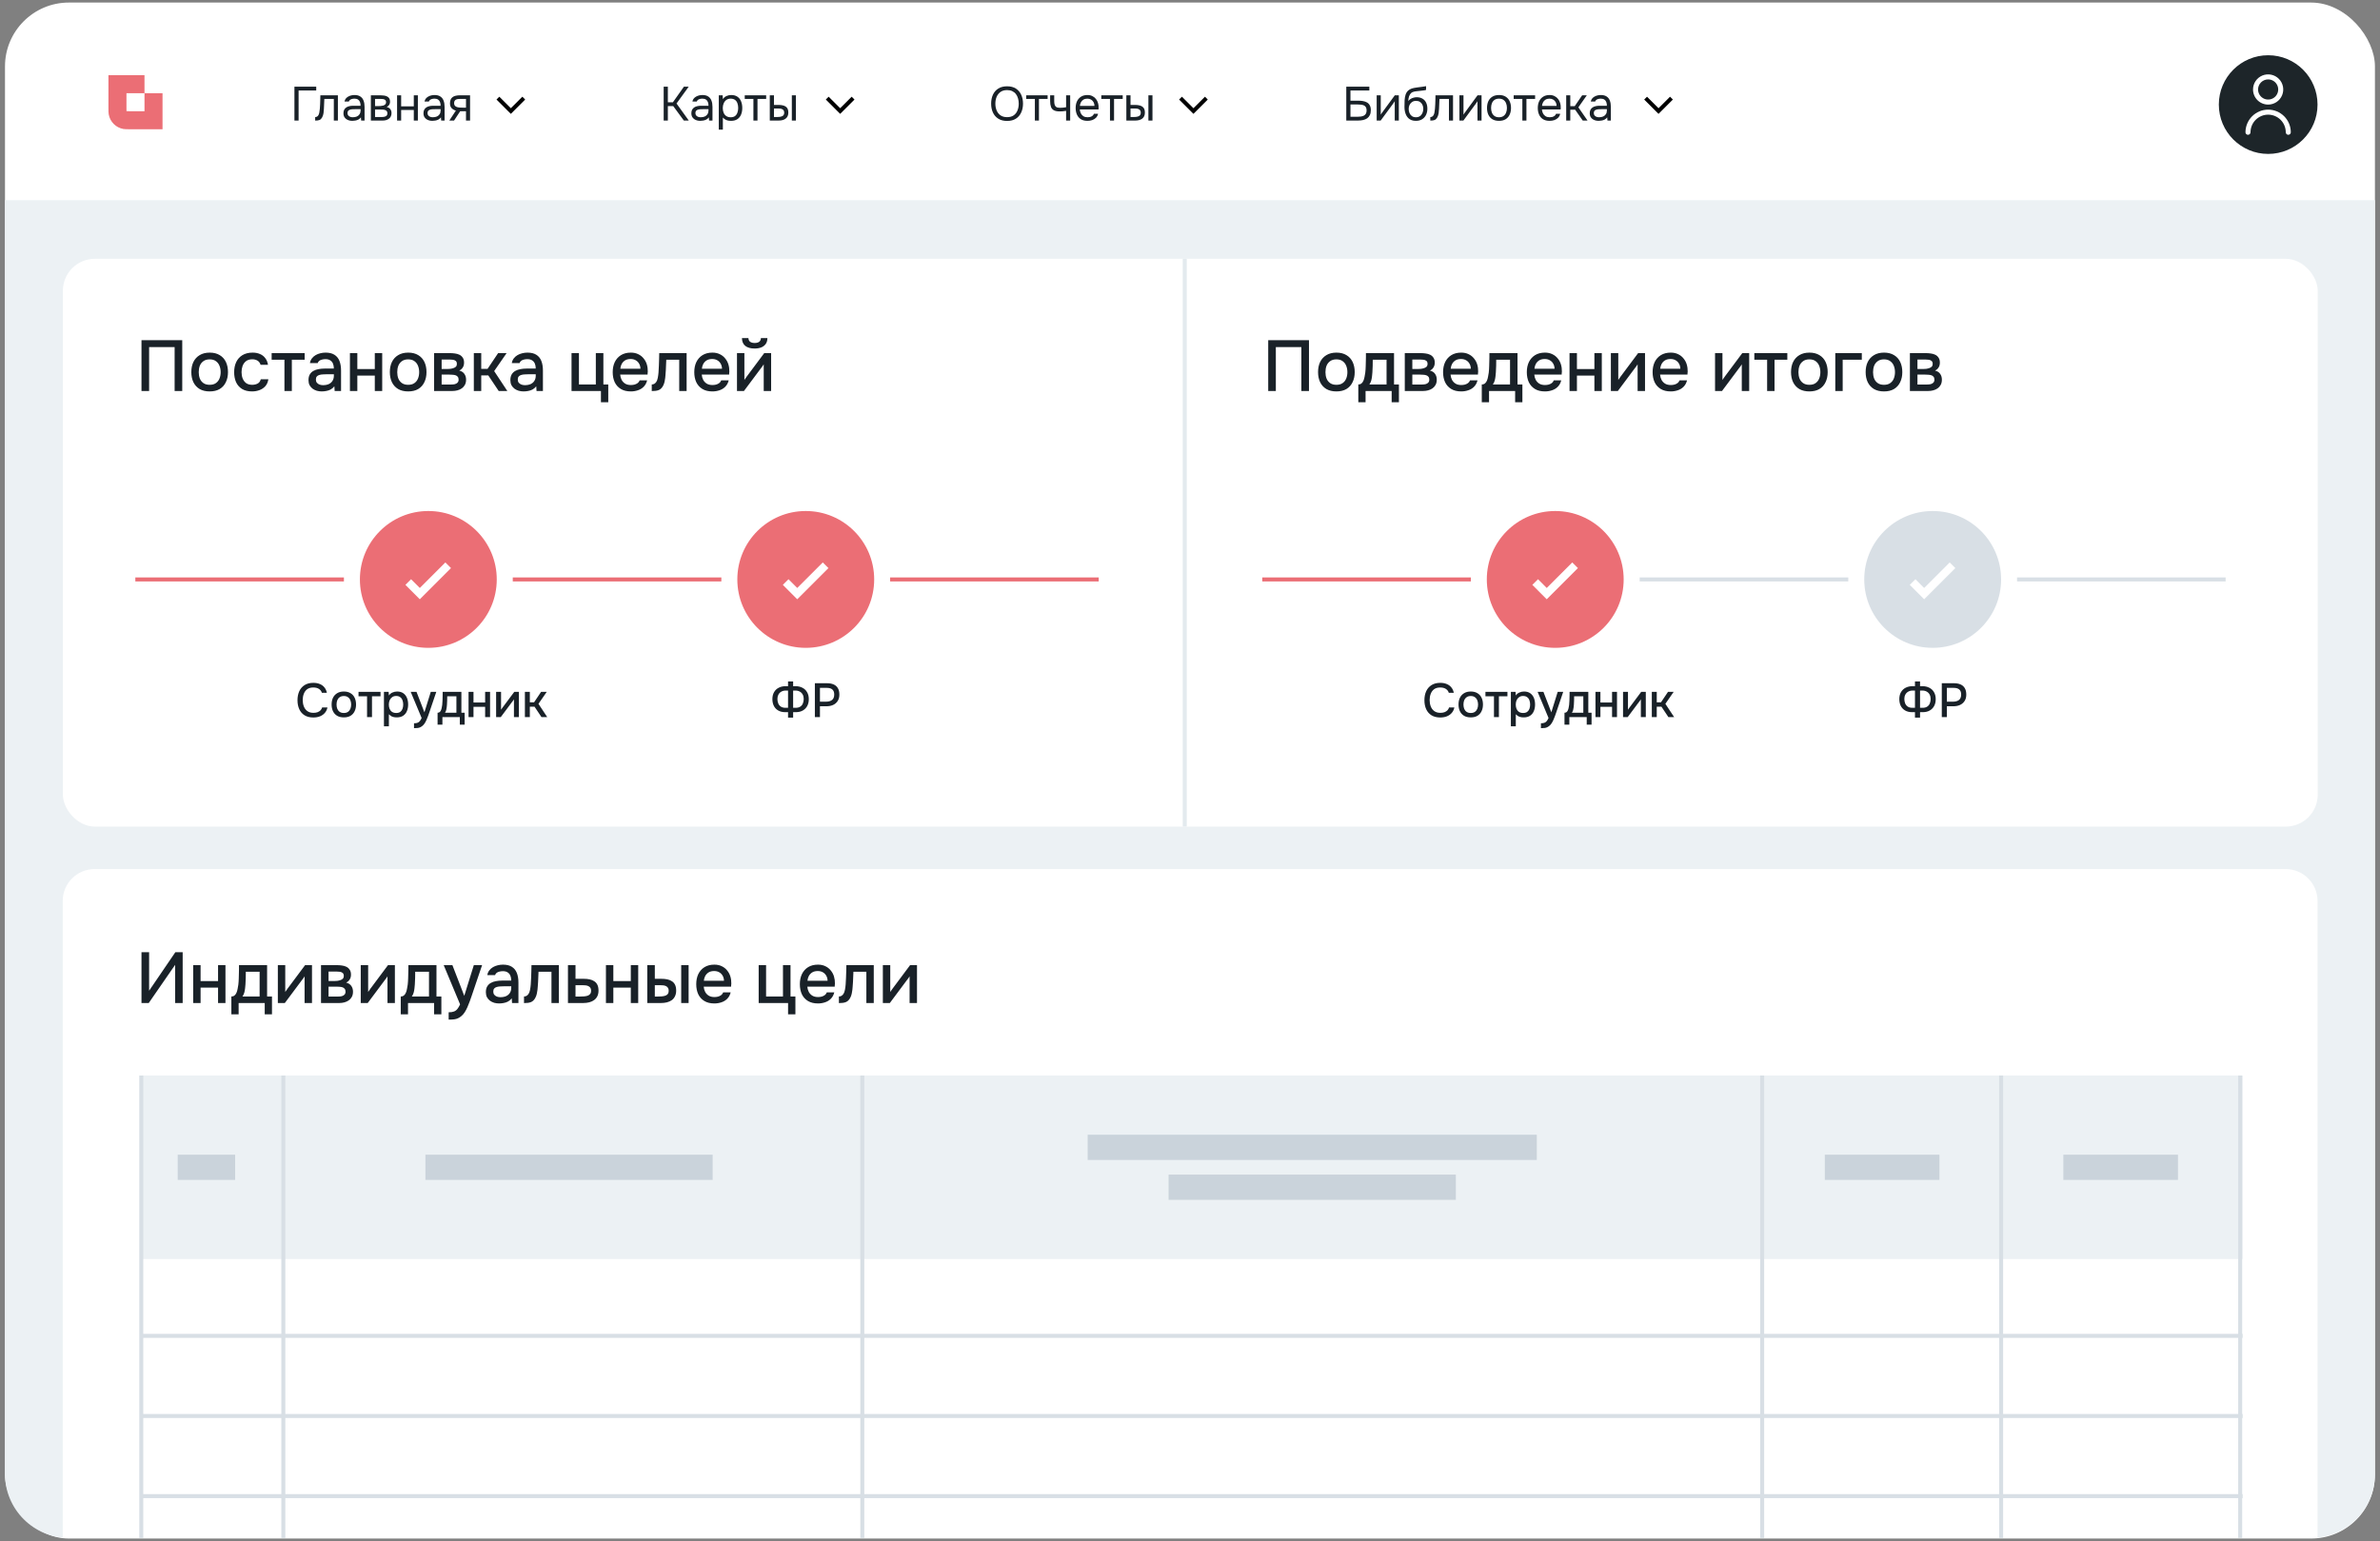 <?xml version="1.0" encoding="UTF-8"?> <svg xmlns="http://www.w3.org/2000/svg" width="298" height="193" viewBox="0 0 298 193" fill="none"><rect x="0" y="0" width="298" height="193" fill="#808080" stroke="none"/><rect x="0.625" y="0.32" width="296.742" height="192.357" rx="8" fill="white"></rect><path fill-rule="evenodd" clip-rule="evenodd" d="M15.835 11.671H18.092V13.928H16.332C16.088 13.928 15.954 13.928 15.857 13.925L15.839 13.925L15.838 13.907C15.835 13.809 15.835 13.676 15.835 13.432V11.671ZM18.092 9.414V11.671H20.35V13.928V16.186H18.092H16.332C15.87 16.186 15.64 16.186 15.447 16.152C14.51 15.988 13.775 15.254 13.612 14.316C13.578 14.124 13.578 13.893 13.578 13.432V11.671V9.414H15.835H18.092Z" fill="#EB6E75"></path><path d="M0.625 184.602C0.625 189.02 4.207 192.602 8.625 192.602H289.367C293.785 192.602 297.367 189.02 297.367 184.602V25.068H0.625V184.602Z" fill="#ECF1F4"></path><path d="M36.866 15.098V10.856H39.596V11.33H37.388V15.098H36.866ZM39.464 15.104V14.66C39.544 14.66 39.616 14.644 39.68 14.612C39.744 14.576 39.8 14.524 39.848 14.456C39.904 14.376 39.948 14.26 39.98 14.108C40.012 13.956 40.034 13.794 40.046 13.622C40.062 13.43 40.074 13.242 40.082 13.058C40.09 12.87 40.096 12.684 40.1 12.5C40.108 12.316 40.112 12.128 40.112 11.936H42.308V15.098H41.798V12.386H40.61C40.606 12.522 40.6 12.66 40.592 12.8C40.588 12.936 40.582 13.074 40.574 13.214C40.57 13.35 40.564 13.488 40.556 13.628C40.552 13.788 40.536 13.968 40.508 14.168C40.48 14.368 40.42 14.55 40.328 14.714C40.24 14.87 40.132 14.974 40.004 15.026C39.88 15.078 39.7 15.104 39.464 15.104ZM44.123 15.134C43.979 15.134 43.839 15.116 43.703 15.08C43.571 15.04 43.451 14.982 43.343 14.906C43.239 14.826 43.155 14.728 43.091 14.612C43.031 14.492 43.001 14.354 43.001 14.198C43.001 14.018 43.033 13.866 43.097 13.742C43.165 13.618 43.255 13.52 43.367 13.448C43.479 13.376 43.609 13.324 43.757 13.292C43.905 13.26 44.059 13.244 44.219 13.244H45.149C45.149 13.064 45.123 12.908 45.071 12.776C45.023 12.644 44.943 12.542 44.831 12.47C44.719 12.394 44.571 12.356 44.387 12.356C44.275 12.356 44.171 12.368 44.075 12.392C43.979 12.416 43.897 12.454 43.829 12.506C43.761 12.558 43.711 12.628 43.679 12.716H43.133C43.161 12.572 43.215 12.45 43.295 12.35C43.379 12.246 43.479 12.162 43.595 12.098C43.715 12.03 43.843 11.98 43.979 11.948C44.115 11.916 44.251 11.9 44.387 11.9C44.691 11.9 44.935 11.962 45.119 12.086C45.303 12.206 45.437 12.378 45.521 12.602C45.605 12.822 45.647 13.084 45.647 13.388V15.098H45.221L45.191 14.696C45.103 14.816 44.997 14.908 44.873 14.972C44.749 15.036 44.621 15.078 44.489 15.098C44.361 15.122 44.239 15.134 44.123 15.134ZM44.171 14.684C44.371 14.684 44.543 14.652 44.687 14.588C44.835 14.52 44.949 14.422 45.029 14.294C45.109 14.166 45.149 14.01 45.149 13.826V13.67H44.591C44.459 13.67 44.329 13.672 44.201 13.676C44.073 13.68 43.957 13.696 43.853 13.724C43.749 13.752 43.665 13.8 43.601 13.868C43.541 13.936 43.511 14.034 43.511 14.162C43.511 14.282 43.541 14.38 43.601 14.456C43.665 14.532 43.747 14.59 43.847 14.63C43.951 14.666 44.059 14.684 44.171 14.684ZM46.437 15.098V11.936H47.661C47.801 11.936 47.939 11.946 48.075 11.966C48.215 11.982 48.341 12.018 48.453 12.074C48.569 12.126 48.661 12.204 48.729 12.308C48.801 12.412 48.837 12.55 48.837 12.722C48.837 12.826 48.821 12.922 48.789 13.01C48.757 13.094 48.709 13.168 48.645 13.232C48.585 13.296 48.507 13.352 48.411 13.4C48.627 13.448 48.783 13.542 48.879 13.682C48.975 13.822 49.023 13.982 49.023 14.162C49.023 14.322 48.993 14.462 48.933 14.582C48.877 14.698 48.797 14.794 48.693 14.87C48.593 14.946 48.475 15.004 48.339 15.044C48.207 15.08 48.065 15.098 47.913 15.098H46.437ZM46.959 14.654H47.793C47.917 14.654 48.033 14.642 48.141 14.618C48.249 14.594 48.337 14.55 48.405 14.486C48.473 14.418 48.507 14.322 48.507 14.198C48.507 14.07 48.477 13.974 48.417 13.91C48.361 13.842 48.287 13.796 48.195 13.772C48.107 13.744 48.011 13.728 47.907 13.724C47.803 13.72 47.705 13.718 47.613 13.718H46.959V14.654ZM46.959 13.286H47.397C47.477 13.286 47.569 13.282 47.673 13.274C47.781 13.266 47.885 13.248 47.985 13.22C48.089 13.188 48.173 13.14 48.237 13.076C48.305 13.012 48.339 12.924 48.339 12.812C48.339 12.664 48.297 12.562 48.213 12.506C48.133 12.446 48.037 12.412 47.925 12.404C47.813 12.392 47.709 12.386 47.613 12.386H46.959V13.286ZM49.718 15.098V11.936H50.228V13.322H51.812V11.936H52.322V15.098H51.812V13.772H50.228V15.098H49.718ZM54.143 15.134C53.999 15.134 53.859 15.116 53.723 15.08C53.591 15.04 53.471 14.982 53.363 14.906C53.259 14.826 53.175 14.728 53.111 14.612C53.051 14.492 53.021 14.354 53.021 14.198C53.021 14.018 53.053 13.866 53.117 13.742C53.185 13.618 53.275 13.52 53.387 13.448C53.499 13.376 53.629 13.324 53.777 13.292C53.925 13.26 54.079 13.244 54.239 13.244H55.169C55.169 13.064 55.143 12.908 55.091 12.776C55.043 12.644 54.963 12.542 54.851 12.47C54.739 12.394 54.591 12.356 54.407 12.356C54.295 12.356 54.191 12.368 54.095 12.392C53.999 12.416 53.917 12.454 53.849 12.506C53.781 12.558 53.731 12.628 53.699 12.716H53.153C53.181 12.572 53.235 12.45 53.315 12.35C53.399 12.246 53.499 12.162 53.615 12.098C53.735 12.03 53.863 11.98 53.999 11.948C54.135 11.916 54.271 11.9 54.407 11.9C54.711 11.9 54.955 11.962 55.139 12.086C55.323 12.206 55.457 12.378 55.541 12.602C55.625 12.822 55.667 13.084 55.667 13.388V15.098H55.241L55.211 14.696C55.123 14.816 55.017 14.908 54.893 14.972C54.769 15.036 54.641 15.078 54.509 15.098C54.381 15.122 54.259 15.134 54.143 15.134ZM54.191 14.684C54.391 14.684 54.563 14.652 54.707 14.588C54.855 14.52 54.969 14.422 55.049 14.294C55.129 14.166 55.169 14.01 55.169 13.826V13.67H54.611C54.479 13.67 54.349 13.672 54.221 13.676C54.093 13.68 53.977 13.696 53.873 13.724C53.769 13.752 53.685 13.8 53.621 13.868C53.561 13.936 53.531 14.034 53.531 14.162C53.531 14.282 53.561 14.38 53.621 14.456C53.685 14.532 53.767 14.59 53.867 14.63C53.971 14.666 54.079 14.684 54.191 14.684ZM56.259 15.098L57.081 13.85C56.853 13.786 56.673 13.682 56.541 13.538C56.409 13.39 56.343 13.194 56.343 12.95C56.343 12.758 56.371 12.598 56.427 12.47C56.483 12.338 56.565 12.234 56.673 12.158C56.781 12.078 56.911 12.022 57.063 11.99C57.215 11.954 57.389 11.936 57.585 11.936H58.857V15.098H58.347V13.928H57.621L56.853 15.098H56.259ZM57.969 13.484H58.347V12.386H57.669C57.549 12.386 57.439 12.392 57.339 12.404C57.239 12.416 57.153 12.442 57.081 12.482C57.013 12.518 56.959 12.572 56.919 12.644C56.879 12.712 56.859 12.806 56.859 12.926C56.859 13.058 56.891 13.162 56.955 13.238C57.023 13.314 57.109 13.37 57.213 13.406C57.321 13.438 57.441 13.46 57.573 13.472C57.705 13.48 57.837 13.484 57.969 13.484Z" fill="#192128"></path><path d="M62.344 12.289L63.962 13.906L65.579 12.289" stroke="black" stroke-width="0.5"></path><path d="M83.1 15.098V10.856H83.622V12.812H84.252L85.632 10.856H86.232L84.708 12.962L86.244 15.098H85.626L84.294 13.286H83.622V15.098H83.1ZM87.686 15.134C87.541 15.134 87.401 15.116 87.266 15.08C87.133 15.04 87.013 14.982 86.906 14.906C86.802 14.826 86.718 14.728 86.653 14.612C86.594 14.492 86.564 14.354 86.564 14.198C86.564 14.018 86.596 13.866 86.659 13.742C86.728 13.618 86.817 13.52 86.93 13.448C87.041 13.376 87.171 13.324 87.32 13.292C87.468 13.26 87.621 13.244 87.781 13.244H88.712C88.712 13.064 88.686 12.908 88.633 12.776C88.585 12.644 88.505 12.542 88.394 12.47C88.281 12.394 88.133 12.356 87.95 12.356C87.838 12.356 87.734 12.368 87.638 12.392C87.541 12.416 87.46 12.454 87.391 12.506C87.323 12.558 87.273 12.628 87.242 12.716H86.695C86.724 12.572 86.778 12.45 86.858 12.35C86.942 12.246 87.041 12.162 87.157 12.098C87.278 12.03 87.406 11.98 87.541 11.948C87.677 11.916 87.814 11.9 87.95 11.9C88.254 11.9 88.498 11.962 88.681 12.086C88.865 12.206 88.999 12.378 89.084 12.602C89.168 12.822 89.21 13.084 89.21 13.388V15.098H88.784L88.754 14.696C88.665 14.816 88.559 14.908 88.436 14.972C88.311 15.036 88.183 15.078 88.052 15.098C87.924 15.122 87.802 15.134 87.686 15.134ZM87.734 14.684C87.933 14.684 88.106 14.652 88.249 14.588C88.397 14.52 88.511 14.422 88.591 14.294C88.671 14.166 88.712 14.01 88.712 13.826V13.67H88.153C88.022 13.67 87.891 13.672 87.763 13.676C87.635 13.68 87.519 13.696 87.415 13.724C87.311 13.752 87.228 13.8 87.163 13.868C87.103 13.936 87.073 14.034 87.073 14.162C87.073 14.282 87.103 14.38 87.163 14.456C87.228 14.532 87.309 14.59 87.409 14.63C87.513 14.666 87.621 14.684 87.734 14.684ZM90 16.238V11.936H90.486L90.51 12.422C90.618 12.25 90.764 12.12 90.948 12.032C91.136 11.944 91.338 11.9 91.554 11.9C91.874 11.9 92.136 11.972 92.34 12.116C92.544 12.256 92.694 12.448 92.79 12.692C92.89 12.936 92.94 13.212 92.94 13.52C92.94 13.828 92.89 14.104 92.79 14.348C92.69 14.592 92.536 14.784 92.328 14.924C92.12 15.064 91.854 15.134 91.53 15.134C91.37 15.134 91.226 15.118 91.098 15.086C90.97 15.05 90.858 15 90.762 14.936C90.666 14.872 90.582 14.8 90.51 14.72V16.238H90ZM91.488 14.684C91.72 14.684 91.904 14.632 92.04 14.528C92.176 14.42 92.274 14.278 92.334 14.102C92.398 13.926 92.43 13.732 92.43 13.52C92.43 13.304 92.398 13.108 92.334 12.932C92.274 12.756 92.174 12.616 92.034 12.512C91.894 12.408 91.708 12.356 91.476 12.356C91.268 12.356 91.09 12.41 90.942 12.518C90.798 12.622 90.688 12.764 90.612 12.944C90.536 13.12 90.498 13.314 90.498 13.526C90.498 13.746 90.534 13.944 90.606 14.12C90.678 14.296 90.788 14.434 90.936 14.534C91.084 14.634 91.268 14.684 91.488 14.684ZM94.335 15.098V12.386H93.249V11.936H95.931V12.386H94.845V15.098H94.335ZM96.386 15.098V11.936H96.908V13.142H97.478C97.666 13.142 97.836 13.158 97.988 13.19C98.14 13.222 98.27 13.274 98.378 13.346C98.486 13.418 98.568 13.516 98.624 13.64C98.68 13.76 98.708 13.912 98.708 14.096C98.708 14.272 98.678 14.424 98.618 14.552C98.558 14.68 98.472 14.784 98.36 14.864C98.252 14.944 98.122 15.004 97.97 15.044C97.822 15.08 97.66 15.098 97.484 15.098H96.386ZM96.908 14.654H97.076C97.216 14.654 97.352 14.652 97.484 14.648C97.616 14.64 97.734 14.62 97.838 14.588C97.946 14.556 98.032 14.504 98.096 14.432C98.16 14.356 98.192 14.25 98.192 14.114C98.192 13.986 98.166 13.888 98.114 13.82C98.066 13.748 98.002 13.696 97.922 13.664C97.842 13.628 97.754 13.606 97.658 13.598C97.566 13.59 97.474 13.586 97.382 13.586H96.908V14.654ZM99.146 15.098V11.936H99.656V15.098H99.146Z" fill="#192128"></path><path d="M103.578 12.289L105.197 13.906L106.814 12.289" stroke="black" stroke-width="0.5"></path><path d="M126.099 15.146C125.659 15.146 125.291 15.052 124.995 14.864C124.699 14.676 124.475 14.418 124.323 14.09C124.175 13.762 124.101 13.392 124.101 12.98C124.101 12.564 124.175 12.192 124.323 11.864C124.475 11.536 124.699 11.278 124.995 11.09C125.291 10.902 125.659 10.808 126.099 10.808C126.539 10.808 126.905 10.902 127.197 11.09C127.493 11.278 127.715 11.536 127.863 11.864C128.015 12.192 128.091 12.564 128.091 12.98C128.091 13.392 128.015 13.762 127.863 14.09C127.715 14.418 127.493 14.676 127.197 14.864C126.905 15.052 126.539 15.146 126.099 15.146ZM126.099 14.672C126.435 14.672 126.711 14.596 126.927 14.444C127.143 14.288 127.301 14.082 127.401 13.826C127.505 13.57 127.557 13.288 127.557 12.98C127.557 12.748 127.527 12.53 127.467 12.326C127.411 12.118 127.323 11.936 127.202 11.78C127.083 11.624 126.931 11.502 126.747 11.414C126.563 11.326 126.347 11.282 126.099 11.282C125.767 11.282 125.491 11.36 125.271 11.516C125.055 11.672 124.893 11.878 124.785 12.134C124.681 12.39 124.629 12.672 124.629 12.98C124.629 13.284 124.681 13.564 124.785 13.82C124.889 14.076 125.049 14.282 125.265 14.438C125.485 14.594 125.763 14.672 126.099 14.672ZM129.576 15.098V12.386H128.49V11.936H131.172V12.386H130.086V15.098H129.576ZM133.487 15.098V13.88C133.335 13.908 133.187 13.928 133.043 13.94C132.903 13.948 132.777 13.952 132.665 13.952C132.369 13.952 132.135 13.906 131.963 13.814C131.791 13.722 131.669 13.582 131.597 13.394C131.525 13.202 131.489 12.964 131.489 12.68V11.936H131.999V12.644C131.999 12.828 132.017 12.984 132.053 13.112C132.089 13.24 132.159 13.338 132.263 13.406C132.367 13.47 132.523 13.502 132.731 13.502C132.851 13.502 132.977 13.496 133.109 13.484C133.245 13.472 133.371 13.454 133.487 13.43V11.936H133.997V15.098H133.487ZM136.17 15.134C135.834 15.134 135.556 15.066 135.336 14.93C135.116 14.79 134.952 14.598 134.844 14.354C134.736 14.11 134.682 13.832 134.682 13.52C134.682 13.204 134.738 12.926 134.85 12.686C134.966 12.442 135.134 12.25 135.354 12.11C135.574 11.97 135.844 11.9 136.164 11.9C136.4 11.9 136.606 11.946 136.782 12.038C136.962 12.126 137.11 12.246 137.226 12.398C137.346 12.55 137.432 12.72 137.484 12.908C137.54 13.096 137.564 13.29 137.556 13.49C137.552 13.526 137.55 13.562 137.55 13.598C137.55 13.634 137.548 13.67 137.544 13.706H135.198C135.214 13.89 135.26 14.056 135.336 14.204C135.412 14.352 135.52 14.47 135.66 14.558C135.8 14.642 135.974 14.684 136.182 14.684C136.286 14.684 136.39 14.672 136.494 14.648C136.602 14.62 136.698 14.574 136.782 14.51C136.87 14.446 136.932 14.36 136.968 14.252H137.49C137.442 14.456 137.352 14.624 137.22 14.756C137.088 14.884 136.93 14.98 136.746 15.044C136.562 15.104 136.37 15.134 136.17 15.134ZM135.21 13.262H137.04C137.036 13.082 136.996 12.924 136.92 12.788C136.844 12.652 136.74 12.546 136.608 12.47C136.48 12.394 136.326 12.356 136.146 12.356C135.95 12.356 135.784 12.398 135.648 12.482C135.516 12.566 135.414 12.676 135.342 12.812C135.27 12.948 135.226 13.098 135.21 13.262ZM138.98 15.098V12.386H137.894V11.936H140.576V12.386H139.49V15.098H138.98ZM141.031 15.098V11.936H141.553V13.142H142.123C142.311 13.142 142.481 13.158 142.633 13.19C142.785 13.222 142.915 13.274 143.023 13.346C143.131 13.418 143.213 13.516 143.269 13.64C143.325 13.76 143.353 13.912 143.353 14.096C143.353 14.272 143.323 14.424 143.263 14.552C143.203 14.68 143.117 14.784 143.005 14.864C142.897 14.944 142.767 15.004 142.615 15.044C142.467 15.08 142.305 15.098 142.129 15.098H141.031ZM141.553 14.654H141.721C141.861 14.654 141.997 14.652 142.129 14.648C142.261 14.64 142.379 14.62 142.483 14.588C142.591 14.556 142.677 14.504 142.741 14.432C142.805 14.356 142.837 14.25 142.837 14.114C142.837 13.986 142.811 13.888 142.759 13.82C142.711 13.748 142.647 13.696 142.567 13.664C142.487 13.628 142.399 13.606 142.303 13.598C142.211 13.59 142.119 13.586 142.027 13.586H141.553V14.654ZM143.791 15.098V11.936H144.301V15.098H143.791Z" fill="#192128"></path><path d="M147.812 12.289L149.431 13.906L151.048 12.289" stroke="black" stroke-width="0.5"></path><path d="M168.569 15.098V10.856H171.455V11.33H169.091V12.608H170.057C170.265 12.608 170.463 12.624 170.651 12.656C170.843 12.688 171.013 12.746 171.161 12.83C171.309 12.914 171.425 13.034 171.509 13.19C171.597 13.342 171.641 13.542 171.641 13.79C171.641 14.034 171.601 14.24 171.521 14.408C171.441 14.576 171.329 14.712 171.185 14.816C171.041 14.916 170.871 14.988 170.675 15.032C170.479 15.076 170.265 15.098 170.033 15.098H168.569ZM169.091 14.624H169.967C170.111 14.624 170.251 14.614 170.387 14.594C170.527 14.574 170.651 14.538 170.759 14.486C170.867 14.43 170.953 14.35 171.017 14.246C171.081 14.138 171.113 13.998 171.113 13.826C171.113 13.654 171.081 13.518 171.017 13.418C170.957 13.318 170.873 13.244 170.765 13.196C170.657 13.148 170.537 13.118 170.405 13.106C170.273 13.09 170.137 13.082 169.997 13.082H169.091V14.624ZM172.375 15.098V11.936H172.885V14.36C172.913 14.304 172.951 14.244 172.999 14.18C173.047 14.112 173.085 14.06 173.113 14.024L174.643 11.936H175.147V15.098H174.637V12.674C174.605 12.734 174.569 12.79 174.529 12.842C174.493 12.894 174.459 12.942 174.427 12.986L172.873 15.098H172.375ZM177.281 15.134C177.081 15.134 176.903 15.106 176.747 15.05C176.591 14.99 176.457 14.908 176.345 14.804C176.233 14.696 176.141 14.57 176.069 14.426C175.997 14.278 175.943 14.118 175.907 13.946C175.871 13.774 175.853 13.592 175.853 13.4C175.853 13.092 175.859 12.806 175.871 12.542C175.887 12.274 175.931 12.036 176.003 11.828C176.075 11.616 176.197 11.44 176.369 11.3C176.541 11.16 176.783 11.062 177.095 11.006C177.255 10.978 177.413 10.954 177.569 10.934C177.725 10.914 177.883 10.894 178.043 10.874C178.095 10.866 178.149 10.858 178.205 10.85C178.261 10.842 178.319 10.832 178.379 10.82C178.443 10.808 178.503 10.798 178.559 10.79V11.258C178.515 11.274 178.467 11.288 178.415 11.3C178.367 11.308 178.315 11.316 178.259 11.324C178.207 11.332 178.153 11.338 178.097 11.342C178.045 11.346 177.993 11.352 177.941 11.36C177.889 11.364 177.839 11.37 177.791 11.378C177.651 11.394 177.503 11.41 177.347 11.426C177.191 11.438 177.043 11.47 176.903 11.522C176.767 11.57 176.651 11.664 176.555 11.804C176.507 11.876 176.465 11.962 176.429 12.062C176.397 12.162 176.373 12.264 176.357 12.368C176.345 12.468 176.337 12.564 176.333 12.656C176.413 12.544 176.511 12.454 176.627 12.386C176.743 12.314 176.867 12.262 176.999 12.23C177.131 12.194 177.257 12.176 177.377 12.176C177.665 12.176 177.909 12.236 178.109 12.356C178.309 12.472 178.461 12.638 178.565 12.854C178.669 13.07 178.721 13.322 178.721 13.61C178.721 13.898 178.665 14.158 178.553 14.39C178.441 14.618 178.277 14.8 178.061 14.936C177.849 15.068 177.589 15.134 177.281 15.134ZM177.293 14.684C177.493 14.684 177.661 14.636 177.797 14.54C177.933 14.444 178.035 14.316 178.103 14.156C178.175 13.996 178.211 13.82 178.211 13.628C178.211 13.44 178.175 13.272 178.103 13.124C178.035 12.972 177.933 12.852 177.797 12.764C177.665 12.676 177.501 12.632 177.305 12.632C177.113 12.632 176.947 12.678 176.807 12.77C176.671 12.862 176.565 12.986 176.489 13.142C176.417 13.294 176.381 13.46 176.381 13.64C176.381 13.824 176.415 13.996 176.483 14.156C176.551 14.316 176.651 14.444 176.783 14.54C176.919 14.636 177.089 14.684 177.293 14.684ZM179.089 15.104V14.66C179.169 14.66 179.241 14.644 179.305 14.612C179.369 14.576 179.425 14.524 179.473 14.456C179.529 14.376 179.573 14.26 179.605 14.108C179.637 13.956 179.659 13.794 179.671 13.622C179.687 13.43 179.699 13.242 179.707 13.058C179.715 12.87 179.721 12.684 179.725 12.5C179.733 12.316 179.737 12.128 179.737 11.936H181.933V15.098H181.423V12.386H180.235C180.231 12.522 180.225 12.66 180.217 12.8C180.213 12.936 180.207 13.074 180.199 13.214C180.195 13.35 180.189 13.488 180.181 13.628C180.177 13.788 180.161 13.968 180.133 14.168C180.105 14.368 180.045 14.55 179.953 14.714C179.865 14.87 179.757 14.974 179.629 15.026C179.505 15.078 179.325 15.104 179.089 15.104ZM182.734 15.098V11.936H183.244V14.36C183.272 14.304 183.31 14.244 183.358 14.18C183.406 14.112 183.444 14.06 183.472 14.024L185.002 11.936H185.506V15.098H184.996V12.674C184.964 12.734 184.928 12.79 184.888 12.842C184.852 12.894 184.818 12.942 184.786 12.986L183.232 15.098H182.734ZM187.688 15.134C187.356 15.134 187.078 15.066 186.854 14.93C186.63 14.79 186.462 14.598 186.35 14.354C186.242 14.11 186.188 13.832 186.188 13.52C186.188 13.204 186.242 12.926 186.35 12.686C186.462 12.442 186.63 12.25 186.854 12.11C187.078 11.97 187.36 11.9 187.7 11.9C188.032 11.9 188.308 11.97 188.528 12.11C188.752 12.25 188.918 12.442 189.026 12.686C189.138 12.926 189.194 13.204 189.194 13.52C189.194 13.832 189.138 14.11 189.026 14.354C188.914 14.598 188.746 14.79 188.522 14.93C188.302 15.066 188.024 15.134 187.688 15.134ZM187.688 14.684C187.92 14.684 188.108 14.632 188.252 14.528C188.4 14.424 188.508 14.284 188.576 14.108C188.648 13.932 188.684 13.736 188.684 13.52C188.684 13.304 188.648 13.108 188.576 12.932C188.508 12.756 188.4 12.616 188.252 12.512C188.108 12.408 187.92 12.356 187.688 12.356C187.46 12.356 187.272 12.408 187.124 12.512C186.98 12.616 186.872 12.756 186.8 12.932C186.732 13.108 186.698 13.304 186.698 13.52C186.698 13.736 186.732 13.932 186.8 14.108C186.872 14.284 186.98 14.424 187.124 14.528C187.272 14.632 187.46 14.684 187.688 14.684ZM190.615 15.098V12.386H189.529V11.936H192.211V12.386H191.125V15.098H190.615ZM194.034 15.134C193.698 15.134 193.42 15.066 193.2 14.93C192.98 14.79 192.816 14.598 192.708 14.354C192.6 14.11 192.546 13.832 192.546 13.52C192.546 13.204 192.602 12.926 192.714 12.686C192.83 12.442 192.998 12.25 193.218 12.11C193.438 11.97 193.708 11.9 194.028 11.9C194.264 11.9 194.47 11.946 194.646 12.038C194.826 12.126 194.974 12.246 195.09 12.398C195.21 12.55 195.296 12.72 195.348 12.908C195.404 13.096 195.428 13.29 195.42 13.49C195.416 13.526 195.414 13.562 195.414 13.598C195.414 13.634 195.412 13.67 195.408 13.706H193.062C193.078 13.89 193.124 14.056 193.2 14.204C193.276 14.352 193.384 14.47 193.524 14.558C193.664 14.642 193.838 14.684 194.046 14.684C194.15 14.684 194.254 14.672 194.358 14.648C194.466 14.62 194.562 14.574 194.646 14.51C194.734 14.446 194.796 14.36 194.832 14.252H195.354C195.306 14.456 195.216 14.624 195.084 14.756C194.952 14.884 194.794 14.98 194.61 15.044C194.426 15.104 194.234 15.134 194.034 15.134ZM193.074 13.262H194.904C194.9 13.082 194.86 12.924 194.784 12.788C194.708 12.652 194.604 12.546 194.472 12.47C194.344 12.394 194.19 12.356 194.01 12.356C193.814 12.356 193.648 12.398 193.512 12.482C193.38 12.566 193.278 12.676 193.206 12.812C193.134 12.948 193.09 13.098 193.074 13.262ZM196.105 15.098V11.936H196.615V13.298H197.167L198.103 11.936H198.685L197.629 13.442L198.775 15.098H198.175L197.227 13.742H196.615V15.098H196.105ZM200.172 15.134C200.028 15.134 199.888 15.116 199.752 15.08C199.62 15.04 199.5 14.982 199.392 14.906C199.288 14.826 199.204 14.728 199.14 14.612C199.08 14.492 199.05 14.354 199.05 14.198C199.05 14.018 199.082 13.866 199.146 13.742C199.214 13.618 199.304 13.52 199.416 13.448C199.528 13.376 199.658 13.324 199.806 13.292C199.954 13.26 200.108 13.244 200.268 13.244H201.198C201.198 13.064 201.172 12.908 201.12 12.776C201.072 12.644 200.992 12.542 200.88 12.47C200.768 12.394 200.62 12.356 200.436 12.356C200.324 12.356 200.22 12.368 200.124 12.392C200.028 12.416 199.946 12.454 199.878 12.506C199.81 12.558 199.76 12.628 199.728 12.716H199.182C199.21 12.572 199.264 12.45 199.344 12.35C199.428 12.246 199.528 12.162 199.644 12.098C199.764 12.03 199.892 11.98 200.028 11.948C200.164 11.916 200.3 11.9 200.436 11.9C200.74 11.9 200.984 11.962 201.168 12.086C201.352 12.206 201.486 12.378 201.57 12.602C201.654 12.822 201.696 13.084 201.696 13.388V15.098H201.27L201.24 14.696C201.152 14.816 201.046 14.908 200.922 14.972C200.798 15.036 200.67 15.078 200.538 15.098C200.41 15.122 200.288 15.134 200.172 15.134ZM200.22 14.684C200.42 14.684 200.592 14.652 200.736 14.588C200.884 14.52 200.998 14.422 201.078 14.294C201.158 14.166 201.198 14.01 201.198 13.826V13.67H200.64C200.508 13.67 200.378 13.672 200.25 13.676C200.122 13.68 200.006 13.696 199.902 13.724C199.798 13.752 199.714 13.8 199.65 13.868C199.59 13.936 199.56 14.034 199.56 14.162C199.56 14.282 199.59 14.38 199.65 14.456C199.714 14.532 199.796 14.59 199.896 14.63C200 14.666 200.108 14.684 200.22 14.684Z" fill="#192128"></path><path d="M206.047 12.289L207.665 13.906L209.283 12.289" stroke="black" stroke-width="0.5"></path><circle cx="283.999" cy="13.097" r="6.179" fill="#1D2529"></circle><g clip-path="url(#clip0_6402_795)"><path d="M283.993 13.098C284.368 13.098 284.733 12.987 285.045 12.779C285.356 12.572 285.598 12.276 285.741 11.93C285.885 11.585 285.922 11.204 285.849 10.837C285.776 10.47 285.596 10.133 285.331 9.869C285.067 9.604 284.73 9.424 284.363 9.351C283.996 9.278 283.615 9.315 283.269 9.458C282.924 9.602 282.628 9.844 282.42 10.155C282.213 10.466 282.102 10.832 282.102 11.206C282.102 11.708 282.302 12.189 282.656 12.543C283.011 12.898 283.492 13.098 283.993 13.098ZM283.993 9.945C284.243 9.945 284.487 10.019 284.694 10.158C284.902 10.296 285.063 10.493 285.159 10.724C285.254 10.954 285.279 11.208 285.23 11.452C285.182 11.697 285.062 11.922 284.885 12.098C284.709 12.275 284.484 12.395 284.24 12.443C283.995 12.492 283.741 12.467 283.511 12.372C283.28 12.276 283.083 12.114 282.945 11.907C282.806 11.7 282.732 11.456 282.732 11.206C282.732 10.872 282.865 10.551 283.102 10.315C283.338 10.078 283.659 9.945 283.993 9.945Z" fill="white"></path><path d="M283.994 13.729C283.242 13.729 282.52 14.029 281.988 14.561C281.456 15.093 281.157 15.814 281.156 16.566C281.156 16.65 281.189 16.73 281.249 16.789C281.308 16.848 281.388 16.882 281.472 16.882C281.555 16.882 281.635 16.848 281.695 16.789C281.754 16.73 281.787 16.65 281.787 16.566C281.787 15.981 282.019 15.419 282.433 15.006C282.847 14.592 283.409 14.359 283.994 14.359C284.579 14.359 285.141 14.592 285.555 15.006C285.969 15.419 286.201 15.981 286.201 16.566C286.201 16.65 286.234 16.73 286.294 16.789C286.353 16.848 286.433 16.882 286.517 16.882C286.6 16.882 286.68 16.848 286.74 16.789C286.799 16.73 286.832 16.65 286.832 16.566C286.831 15.814 286.532 15.093 286 14.561C285.468 14.029 284.746 13.729 283.994 13.729Z" fill="white"></path></g><rect x="7.875" y="32.41" width="282.328" height="71.107" rx="4" fill="white"></rect><path d="M7.852 112.834C7.852 110.625 9.642 108.834 11.852 108.834H286.18C288.389 108.834 290.18 110.625 290.18 112.834V192.602H7.852V112.834Z" fill="white"></path><path d="M17.716 48.965V42.602H22.819V48.965H21.865V43.466H18.67V48.965H17.716ZM26.251 49.019C25.759 49.019 25.342 48.92 25 48.722C24.658 48.518 24.397 48.233 24.217 47.867C24.043 47.501 23.956 47.078 23.956 46.598C23.956 46.112 24.043 45.689 24.217 45.329C24.397 44.963 24.658 44.678 25 44.474C25.342 44.264 25.762 44.159 26.26 44.159C26.752 44.159 27.169 44.264 27.511 44.474C27.853 44.678 28.111 44.963 28.285 45.329C28.459 45.695 28.546 46.121 28.546 46.607C28.546 47.081 28.456 47.501 28.276 47.867C28.102 48.233 27.844 48.518 27.502 48.722C27.166 48.92 26.749 49.019 26.251 49.019ZM26.251 48.191C26.575 48.191 26.836 48.119 27.034 47.975C27.238 47.831 27.388 47.639 27.484 47.399C27.58 47.159 27.628 46.895 27.628 46.607C27.628 46.319 27.58 46.055 27.484 45.815C27.388 45.569 27.238 45.374 27.034 45.23C26.836 45.08 26.575 45.005 26.251 45.005C25.933 45.005 25.672 45.08 25.468 45.23C25.264 45.374 25.114 45.566 25.018 45.806C24.928 46.046 24.883 46.313 24.883 46.607C24.883 46.895 24.928 47.159 25.018 47.399C25.114 47.639 25.264 47.831 25.468 47.975C25.672 48.119 25.933 48.191 26.251 48.191ZM31.559 49.019C31.061 49.019 30.644 48.917 30.308 48.713C29.978 48.509 29.729 48.227 29.561 47.867C29.399 47.501 29.318 47.081 29.318 46.607C29.318 46.139 29.402 45.722 29.57 45.356C29.744 44.984 30.002 44.693 30.344 44.483C30.692 44.267 31.121 44.159 31.631 44.159C31.979 44.159 32.288 44.219 32.558 44.339C32.828 44.453 33.047 44.624 33.215 44.852C33.389 45.074 33.503 45.353 33.557 45.689H32.63C32.552 45.443 32.42 45.266 32.234 45.158C32.054 45.05 31.841 44.996 31.595 44.996C31.265 44.996 31.001 45.074 30.803 45.23C30.605 45.386 30.461 45.587 30.371 45.833C30.287 46.079 30.245 46.337 30.245 46.607C30.245 46.889 30.29 47.15 30.38 47.39C30.476 47.63 30.62 47.825 30.812 47.975C31.01 48.119 31.268 48.191 31.586 48.191C31.826 48.191 32.048 48.14 32.252 48.038C32.456 47.93 32.588 47.75 32.648 47.498H33.602C33.548 47.846 33.422 48.134 33.224 48.362C33.026 48.584 32.78 48.749 32.486 48.857C32.198 48.965 31.889 49.019 31.559 49.019ZM35.615 48.965V45.05H34.013V44.222H38.144V45.05H36.542V48.965H35.615ZM40.282 49.019C40.072 49.019 39.868 48.992 39.67 48.938C39.472 48.878 39.295 48.791 39.139 48.677C38.983 48.557 38.857 48.41 38.761 48.236C38.671 48.056 38.626 47.846 38.626 47.606C38.626 47.318 38.68 47.081 38.788 46.895C38.902 46.703 39.052 46.556 39.238 46.454C39.424 46.346 39.637 46.271 39.877 46.229C40.123 46.181 40.378 46.157 40.642 46.157H41.803C41.803 45.923 41.767 45.719 41.695 45.545C41.623 45.365 41.509 45.227 41.353 45.131C41.203 45.029 41.002 44.978 40.75 44.978C40.6 44.978 40.456 44.996 40.318 45.032C40.186 45.062 40.072 45.113 39.976 45.185C39.88 45.257 39.814 45.353 39.778 45.473H38.806C38.842 45.245 38.923 45.05 39.049 44.888C39.175 44.72 39.331 44.582 39.517 44.474C39.703 44.366 39.901 44.288 40.111 44.24C40.327 44.186 40.546 44.159 40.768 44.159C41.224 44.159 41.593 44.249 41.875 44.429C42.163 44.609 42.373 44.867 42.505 45.203C42.637 45.539 42.703 45.938 42.703 46.4V48.965H41.902L41.866 48.38C41.728 48.554 41.569 48.689 41.389 48.785C41.215 48.875 41.032 48.935 40.84 48.965C40.648 49.001 40.462 49.019 40.282 49.019ZM40.444 48.236C40.72 48.236 40.96 48.191 41.164 48.101C41.368 48.005 41.524 47.87 41.632 47.696C41.746 47.516 41.803 47.303 41.803 47.057V46.868H40.957C40.783 46.868 40.612 46.874 40.444 46.886C40.276 46.892 40.123 46.916 39.985 46.958C39.853 46.994 39.748 47.057 39.67 47.147C39.592 47.237 39.553 47.366 39.553 47.534C39.553 47.696 39.595 47.828 39.679 47.93C39.763 48.032 39.874 48.11 40.012 48.164C40.15 48.212 40.294 48.236 40.444 48.236ZM43.815 48.965V44.222H44.742V46.22H46.929V44.222H47.856V48.965H46.929V47.039H44.742V48.965H43.815ZM51.107 49.019C50.615 49.019 50.198 48.92 49.856 48.722C49.514 48.518 49.253 48.233 49.073 47.867C48.899 47.501 48.812 47.078 48.812 46.598C48.812 46.112 48.899 45.689 49.073 45.329C49.253 44.963 49.514 44.678 49.856 44.474C50.198 44.264 50.618 44.159 51.116 44.159C51.608 44.159 52.025 44.264 52.367 44.474C52.709 44.678 52.967 44.963 53.141 45.329C53.315 45.695 53.402 46.121 53.402 46.607C53.402 47.081 53.312 47.501 53.132 47.867C52.958 48.233 52.7 48.518 52.358 48.722C52.022 48.92 51.605 49.019 51.107 49.019ZM51.107 48.191C51.431 48.191 51.692 48.119 51.89 47.975C52.094 47.831 52.244 47.639 52.34 47.399C52.436 47.159 52.484 46.895 52.484 46.607C52.484 46.319 52.436 46.055 52.34 45.815C52.244 45.569 52.094 45.374 51.89 45.23C51.692 45.08 51.431 45.005 51.107 45.005C50.789 45.005 50.528 45.08 50.324 45.23C50.12 45.374 49.97 45.566 49.874 45.806C49.784 46.046 49.739 46.313 49.739 46.607C49.739 46.895 49.784 47.159 49.874 47.399C49.97 47.639 50.12 47.831 50.324 47.975C50.528 48.119 50.789 48.191 51.107 48.191ZM54.353 48.965V44.222H56.351C56.555 44.222 56.759 44.237 56.963 44.267C57.173 44.291 57.362 44.345 57.53 44.429C57.704 44.513 57.842 44.636 57.944 44.798C58.052 44.954 58.106 45.161 58.106 45.419C58.106 45.575 58.082 45.716 58.034 45.842C57.986 45.968 57.917 46.079 57.827 46.175C57.743 46.265 57.635 46.343 57.503 46.409C57.803 46.487 58.019 46.628 58.151 46.832C58.289 47.03 58.358 47.267 58.358 47.543C58.358 47.795 58.31 48.011 58.214 48.191C58.118 48.371 57.989 48.518 57.827 48.632C57.665 48.746 57.482 48.83 57.278 48.884C57.074 48.938 56.864 48.965 56.648 48.965H54.353ZM55.298 48.155H56.486C56.654 48.155 56.807 48.14 56.945 48.11C57.089 48.074 57.203 48.011 57.287 47.921C57.377 47.831 57.422 47.708 57.422 47.552C57.422 47.39 57.386 47.267 57.314 47.183C57.242 47.093 57.149 47.03 57.035 46.994C56.921 46.958 56.798 46.937 56.666 46.931C56.534 46.919 56.405 46.913 56.279 46.913H55.298V48.155ZM55.298 46.211H56C56.108 46.211 56.231 46.205 56.369 46.193C56.507 46.175 56.639 46.145 56.765 46.103C56.897 46.061 57.002 46.001 57.08 45.923C57.164 45.839 57.206 45.725 57.206 45.581C57.206 45.389 57.152 45.257 57.044 45.185C56.942 45.107 56.819 45.062 56.675 45.05C56.531 45.032 56.39 45.023 56.252 45.023H55.298V46.211ZM59.328 48.965V44.222H60.255V46.193H61.047L62.37 44.222H63.432L61.875 46.472L63.522 48.965H62.442L61.137 47.012H60.255V48.965H59.328ZM65.559 49.019C65.349 49.019 65.145 48.992 64.947 48.938C64.749 48.878 64.572 48.791 64.416 48.677C64.26 48.557 64.134 48.41 64.038 48.236C63.948 48.056 63.903 47.846 63.903 47.606C63.903 47.318 63.957 47.081 64.065 46.895C64.179 46.703 64.329 46.556 64.515 46.454C64.701 46.346 64.914 46.271 65.154 46.229C65.4 46.181 65.655 46.157 65.919 46.157H67.08C67.08 45.923 67.044 45.719 66.972 45.545C66.9 45.365 66.786 45.227 66.63 45.131C66.48 45.029 66.279 44.978 66.027 44.978C65.877 44.978 65.733 44.996 65.595 45.032C65.463 45.062 65.349 45.113 65.253 45.185C65.157 45.257 65.091 45.353 65.055 45.473H64.083C64.119 45.245 64.2 45.05 64.326 44.888C64.452 44.72 64.608 44.582 64.794 44.474C64.98 44.366 65.178 44.288 65.388 44.24C65.604 44.186 65.823 44.159 66.045 44.159C66.501 44.159 66.87 44.249 67.152 44.429C67.44 44.609 67.65 44.867 67.782 45.203C67.914 45.539 67.98 45.938 67.98 46.4V48.965H67.179L67.143 48.38C67.005 48.554 66.846 48.689 66.666 48.785C66.492 48.875 66.309 48.935 66.117 48.965C65.925 49.001 65.739 49.019 65.559 49.019ZM65.721 48.236C65.997 48.236 66.237 48.191 66.441 48.101C66.645 48.005 66.801 47.87 66.909 47.696C67.023 47.516 67.08 47.303 67.08 47.057V46.868H66.234C66.06 46.868 65.889 46.874 65.721 46.886C65.553 46.892 65.4 46.916 65.262 46.958C65.13 46.994 65.025 47.057 64.947 47.147C64.869 47.237 64.83 47.366 64.83 47.534C64.83 47.696 64.872 47.828 64.956 47.93C65.04 48.032 65.151 48.11 65.289 48.164C65.427 48.212 65.571 48.236 65.721 48.236ZM75.243 50.378V48.965H71.562V44.222H72.489V48.146H74.604V44.222H75.549V48.146H76.161V50.378H75.243ZM78.985 49.019C78.487 49.019 78.07 48.917 77.734 48.713C77.398 48.509 77.143 48.227 76.969 47.867C76.801 47.501 76.717 47.081 76.717 46.607C76.717 46.127 76.804 45.704 76.978 45.338C77.158 44.972 77.416 44.684 77.752 44.474C78.094 44.264 78.505 44.159 78.985 44.159C79.339 44.159 79.648 44.225 79.912 44.357C80.182 44.483 80.407 44.66 80.587 44.888C80.773 45.11 80.908 45.362 80.992 45.644C81.076 45.926 81.115 46.223 81.109 46.535C81.103 46.601 81.097 46.664 81.091 46.724C81.091 46.784 81.088 46.847 81.082 46.913H77.653C77.671 47.153 77.731 47.372 77.833 47.57C77.941 47.768 78.091 47.927 78.283 48.047C78.475 48.161 78.712 48.218 78.994 48.218C79.15 48.218 79.3 48.2 79.444 48.164C79.594 48.122 79.726 48.059 79.84 47.975C79.96 47.885 80.044 47.771 80.092 47.633H81.028C80.95 47.951 80.809 48.215 80.605 48.425C80.407 48.629 80.164 48.779 79.876 48.875C79.594 48.971 79.297 49.019 78.985 49.019ZM77.671 46.175H80.191C80.185 45.941 80.131 45.734 80.029 45.554C79.927 45.368 79.786 45.224 79.606 45.122C79.426 45.014 79.21 44.96 78.958 44.96C78.682 44.96 78.451 45.017 78.265 45.131C78.085 45.245 77.944 45.395 77.842 45.581C77.746 45.761 77.689 45.959 77.671 46.175ZM81.607 48.974V48.146C81.733 48.146 81.841 48.119 81.931 48.065C82.027 48.005 82.111 47.921 82.183 47.813C82.261 47.693 82.321 47.525 82.363 47.309C82.405 47.093 82.435 46.868 82.453 46.634C82.477 46.352 82.492 46.073 82.498 45.797C82.51 45.521 82.519 45.251 82.525 44.987C82.537 44.723 82.543 44.468 82.543 44.222H85.972V48.965H85.045V45.05H83.425C83.419 45.248 83.41 45.455 83.398 45.671C83.392 45.887 83.383 46.103 83.371 46.319C83.359 46.529 83.344 46.739 83.326 46.949C83.314 47.189 83.281 47.444 83.227 47.714C83.179 47.984 83.086 48.227 82.948 48.443C82.81 48.653 82.639 48.794 82.435 48.866C82.237 48.938 81.961 48.974 81.607 48.974ZM89.198 49.019C88.7 49.019 88.283 48.917 87.947 48.713C87.611 48.509 87.356 48.227 87.182 47.867C87.014 47.501 86.93 47.081 86.93 46.607C86.93 46.127 87.017 45.704 87.191 45.338C87.371 44.972 87.629 44.684 87.965 44.474C88.307 44.264 88.718 44.159 89.198 44.159C89.552 44.159 89.861 44.225 90.125 44.357C90.395 44.483 90.62 44.66 90.8 44.888C90.986 45.11 91.121 45.362 91.205 45.644C91.289 45.926 91.328 46.223 91.322 46.535C91.316 46.601 91.31 46.664 91.304 46.724C91.304 46.784 91.301 46.847 91.295 46.913H87.866C87.884 47.153 87.944 47.372 88.046 47.57C88.154 47.768 88.304 47.927 88.496 48.047C88.688 48.161 88.925 48.218 89.207 48.218C89.363 48.218 89.513 48.2 89.657 48.164C89.807 48.122 89.939 48.059 90.053 47.975C90.173 47.885 90.257 47.771 90.305 47.633H91.241C91.163 47.951 91.022 48.215 90.818 48.425C90.62 48.629 90.377 48.779 90.089 48.875C89.807 48.971 89.51 49.019 89.198 49.019ZM87.884 46.175H90.404C90.398 45.941 90.344 45.734 90.242 45.554C90.14 45.368 89.999 45.224 89.819 45.122C89.639 45.014 89.423 44.96 89.171 44.96C88.895 44.96 88.664 45.017 88.478 45.131C88.298 45.245 88.157 45.395 88.055 45.581C87.959 45.761 87.902 45.959 87.884 46.175ZM92.278 48.965V44.222H93.205V47.579C93.247 47.507 93.301 47.429 93.367 47.345C93.433 47.255 93.484 47.183 93.52 47.129L95.689 44.222H96.553V48.965H95.626V45.626C95.578 45.704 95.527 45.782 95.473 45.86C95.419 45.932 95.368 45.998 95.32 46.058L93.151 48.965H92.278ZM94.483 43.646C93.991 43.646 93.604 43.538 93.322 43.322C93.046 43.1 92.905 42.773 92.899 42.341H93.709C93.721 42.557 93.796 42.713 93.934 42.809C94.072 42.905 94.258 42.953 94.492 42.953C94.726 42.953 94.912 42.905 95.05 42.809C95.188 42.713 95.263 42.557 95.275 42.341H96.085C96.085 42.623 96.019 42.863 95.887 43.061C95.755 43.253 95.569 43.4 95.329 43.502C95.095 43.598 94.813 43.646 94.483 43.646Z" fill="#192128"></path><path d="M158.794 48.965V42.602H163.897V48.965H162.943V43.466H159.748V48.965H158.794ZM167.329 49.019C166.837 49.019 166.42 48.92 166.078 48.722C165.736 48.518 165.475 48.233 165.295 47.867C165.121 47.501 165.034 47.078 165.034 46.598C165.034 46.112 165.121 45.689 165.295 45.329C165.475 44.963 165.736 44.678 166.078 44.474C166.42 44.264 166.84 44.159 167.338 44.159C167.83 44.159 168.247 44.264 168.589 44.474C168.931 44.678 169.189 44.963 169.363 45.329C169.537 45.695 169.624 46.121 169.624 46.607C169.624 47.081 169.534 47.501 169.354 47.867C169.18 48.233 168.922 48.518 168.58 48.722C168.244 48.92 167.827 49.019 167.329 49.019ZM167.329 48.191C167.653 48.191 167.914 48.119 168.112 47.975C168.316 47.831 168.466 47.639 168.562 47.399C168.658 47.159 168.706 46.895 168.706 46.607C168.706 46.319 168.658 46.055 168.562 45.815C168.466 45.569 168.316 45.374 168.112 45.23C167.914 45.08 167.653 45.005 167.329 45.005C167.011 45.005 166.75 45.08 166.546 45.23C166.342 45.374 166.192 45.566 166.096 45.806C166.006 46.046 165.961 46.313 165.961 46.607C165.961 46.895 166.006 47.159 166.096 47.399C166.192 47.639 166.342 47.831 166.546 47.975C166.75 48.119 167.011 48.191 167.329 48.191ZM170.074 50.378V48.146C170.242 48.146 170.377 48.101 170.479 48.011C170.581 47.921 170.662 47.804 170.722 47.66C170.782 47.516 170.827 47.357 170.857 47.183C170.893 47.003 170.923 46.829 170.947 46.661C170.977 46.391 170.995 46.118 171.001 45.842C171.013 45.56 171.019 45.326 171.019 45.14C171.025 44.99 171.028 44.84 171.028 44.69C171.028 44.534 171.028 44.378 171.028 44.222H174.547V48.146H175.159V50.378H174.25V48.965H170.983V50.378H170.074ZM171.46 48.146H173.611V45.05H171.883C171.883 45.284 171.88 45.542 171.874 45.824C171.868 46.106 171.856 46.373 171.838 46.625C171.826 46.769 171.811 46.931 171.793 47.111C171.775 47.291 171.742 47.471 171.694 47.651C171.646 47.831 171.568 47.996 171.46 48.146ZM175.893 48.965V44.222H177.891C178.095 44.222 178.299 44.237 178.503 44.267C178.713 44.291 178.902 44.345 179.07 44.429C179.244 44.513 179.382 44.636 179.484 44.798C179.592 44.954 179.646 45.161 179.646 45.419C179.646 45.575 179.622 45.716 179.574 45.842C179.526 45.968 179.457 46.079 179.367 46.175C179.283 46.265 179.175 46.343 179.043 46.409C179.343 46.487 179.559 46.628 179.691 46.832C179.829 47.03 179.898 47.267 179.898 47.543C179.898 47.795 179.85 48.011 179.754 48.191C179.658 48.371 179.529 48.518 179.367 48.632C179.205 48.746 179.022 48.83 178.818 48.884C178.614 48.938 178.404 48.965 178.188 48.965H175.893ZM176.838 48.155H178.026C178.194 48.155 178.347 48.14 178.485 48.11C178.629 48.074 178.743 48.011 178.827 47.921C178.917 47.831 178.962 47.708 178.962 47.552C178.962 47.39 178.926 47.267 178.854 47.183C178.782 47.093 178.689 47.03 178.575 46.994C178.461 46.958 178.338 46.937 178.206 46.931C178.074 46.919 177.945 46.913 177.819 46.913H176.838V48.155ZM176.838 46.211H177.54C177.648 46.211 177.771 46.205 177.909 46.193C178.047 46.175 178.179 46.145 178.305 46.103C178.437 46.061 178.542 46.001 178.62 45.923C178.704 45.839 178.746 45.725 178.746 45.581C178.746 45.389 178.692 45.257 178.584 45.185C178.482 45.107 178.359 45.062 178.215 45.05C178.071 45.032 177.93 45.023 177.792 45.023H176.838V46.211ZM182.956 49.019C182.458 49.019 182.041 48.917 181.705 48.713C181.369 48.509 181.114 48.227 180.94 47.867C180.772 47.501 180.688 47.081 180.688 46.607C180.688 46.127 180.775 45.704 180.949 45.338C181.129 44.972 181.387 44.684 181.723 44.474C182.065 44.264 182.476 44.159 182.956 44.159C183.31 44.159 183.619 44.225 183.883 44.357C184.153 44.483 184.378 44.66 184.558 44.888C184.744 45.11 184.879 45.362 184.963 45.644C185.047 45.926 185.086 46.223 185.08 46.535C185.074 46.601 185.068 46.664 185.062 46.724C185.062 46.784 185.059 46.847 185.053 46.913H181.624C181.642 47.153 181.702 47.372 181.804 47.57C181.912 47.768 182.062 47.927 182.254 48.047C182.446 48.161 182.683 48.218 182.965 48.218C183.121 48.218 183.271 48.2 183.415 48.164C183.565 48.122 183.697 48.059 183.811 47.975C183.931 47.885 184.015 47.771 184.063 47.633H184.999C184.921 47.951 184.78 48.215 184.576 48.425C184.378 48.629 184.135 48.779 183.847 48.875C183.565 48.971 183.268 49.019 182.956 49.019ZM181.642 46.175H184.162C184.156 45.941 184.102 45.734 184 45.554C183.898 45.368 183.757 45.224 183.577 45.122C183.397 45.014 183.181 44.96 182.929 44.96C182.653 44.96 182.422 45.017 182.236 45.131C182.056 45.245 181.915 45.395 181.813 45.581C181.717 45.761 181.66 45.959 181.642 46.175ZM185.534 50.378V48.146C185.702 48.146 185.837 48.101 185.939 48.011C186.041 47.921 186.122 47.804 186.182 47.66C186.242 47.516 186.287 47.357 186.317 47.183C186.353 47.003 186.383 46.829 186.407 46.661C186.437 46.391 186.455 46.118 186.461 45.842C186.473 45.56 186.479 45.326 186.479 45.14C186.485 44.99 186.488 44.84 186.488 44.69C186.488 44.534 186.488 44.378 186.488 44.222H190.007V48.146H190.619V50.378H189.71V48.965H186.443V50.378H185.534ZM186.92 48.146H189.071V45.05H187.343C187.343 45.284 187.34 45.542 187.334 45.824C187.328 46.106 187.316 46.373 187.298 46.625C187.286 46.769 187.271 46.931 187.253 47.111C187.235 47.291 187.202 47.471 187.154 47.651C187.106 47.831 187.028 47.996 186.92 48.146ZM193.441 49.019C192.943 49.019 192.526 48.917 192.19 48.713C191.854 48.509 191.599 48.227 191.425 47.867C191.257 47.501 191.173 47.081 191.173 46.607C191.173 46.127 191.26 45.704 191.434 45.338C191.614 44.972 191.872 44.684 192.208 44.474C192.55 44.264 192.961 44.159 193.441 44.159C193.795 44.159 194.104 44.225 194.368 44.357C194.638 44.483 194.863 44.66 195.043 44.888C195.229 45.11 195.364 45.362 195.448 45.644C195.532 45.926 195.571 46.223 195.565 46.535C195.559 46.601 195.553 46.664 195.547 46.724C195.547 46.784 195.544 46.847 195.538 46.913H192.109C192.127 47.153 192.187 47.372 192.289 47.57C192.397 47.768 192.547 47.927 192.739 48.047C192.931 48.161 193.168 48.218 193.45 48.218C193.606 48.218 193.756 48.2 193.9 48.164C194.05 48.122 194.182 48.059 194.296 47.975C194.416 47.885 194.5 47.771 194.548 47.633H195.484C195.406 47.951 195.265 48.215 195.061 48.425C194.863 48.629 194.62 48.779 194.332 48.875C194.05 48.971 193.753 49.019 193.441 49.019ZM192.127 46.175H194.647C194.641 45.941 194.587 45.734 194.485 45.554C194.383 45.368 194.242 45.224 194.062 45.122C193.882 45.014 193.666 44.96 193.414 44.96C193.138 44.96 192.907 45.017 192.721 45.131C192.541 45.245 192.4 45.395 192.298 45.581C192.202 45.761 192.145 45.959 192.127 46.175ZM196.521 48.965V44.222H197.448V46.22H199.635V44.222H200.562V48.965H199.635V47.039H197.448V48.965H196.521ZM201.698 48.965V44.222H202.625V47.579C202.667 47.507 202.721 47.429 202.787 47.345C202.853 47.255 202.904 47.183 202.94 47.129L205.109 44.222H205.973V48.965H205.046V45.626C204.998 45.704 204.947 45.782 204.893 45.86C204.839 45.932 204.788 45.998 204.74 46.058L202.571 48.965H201.698ZM209.191 49.019C208.693 49.019 208.276 48.917 207.94 48.713C207.604 48.509 207.349 48.227 207.175 47.867C207.007 47.501 206.923 47.081 206.923 46.607C206.923 46.127 207.01 45.704 207.184 45.338C207.364 44.972 207.622 44.684 207.958 44.474C208.3 44.264 208.711 44.159 209.191 44.159C209.545 44.159 209.854 44.225 210.118 44.357C210.388 44.483 210.613 44.66 210.793 44.888C210.979 45.11 211.114 45.362 211.198 45.644C211.282 45.926 211.321 46.223 211.315 46.535C211.309 46.601 211.303 46.664 211.297 46.724C211.297 46.784 211.294 46.847 211.288 46.913H207.859C207.877 47.153 207.937 47.372 208.039 47.57C208.147 47.768 208.297 47.927 208.489 48.047C208.681 48.161 208.918 48.218 209.2 48.218C209.356 48.218 209.506 48.2 209.65 48.164C209.8 48.122 209.932 48.059 210.046 47.975C210.166 47.885 210.25 47.771 210.298 47.633H211.234C211.156 47.951 211.015 48.215 210.811 48.425C210.613 48.629 210.37 48.779 210.082 48.875C209.8 48.971 209.503 49.019 209.191 49.019ZM207.877 46.175H210.397C210.391 45.941 210.337 45.734 210.235 45.554C210.133 45.368 209.992 45.224 209.812 45.122C209.632 45.014 209.416 44.96 209.164 44.96C208.888 44.96 208.657 45.017 208.471 45.131C208.291 45.245 208.15 45.395 208.048 45.581C207.952 45.761 207.895 45.959 207.877 46.175ZM214.741 48.965V44.222H215.668V47.579C215.71 47.507 215.764 47.429 215.83 47.345C215.896 47.255 215.947 47.183 215.983 47.129L218.152 44.222H219.016V48.965H218.089V45.626C218.041 45.704 217.99 45.782 217.936 45.86C217.882 45.932 217.831 45.998 217.783 46.058L215.614 48.965H214.741ZM221.262 48.965V45.05H219.66V44.222H223.791V45.05H222.189V48.965H221.262ZM226.55 49.019C226.058 49.019 225.641 48.92 225.299 48.722C224.957 48.518 224.696 48.233 224.516 47.867C224.342 47.501 224.255 47.078 224.255 46.598C224.255 46.112 224.342 45.689 224.516 45.329C224.696 44.963 224.957 44.678 225.299 44.474C225.641 44.264 226.061 44.159 226.559 44.159C227.051 44.159 227.468 44.264 227.81 44.474C228.152 44.678 228.41 44.963 228.584 45.329C228.758 45.695 228.845 46.121 228.845 46.607C228.845 47.081 228.755 47.501 228.575 47.867C228.401 48.233 228.143 48.518 227.801 48.722C227.465 48.92 227.048 49.019 226.55 49.019ZM226.55 48.191C226.874 48.191 227.135 48.119 227.333 47.975C227.537 47.831 227.687 47.639 227.783 47.399C227.879 47.159 227.927 46.895 227.927 46.607C227.927 46.319 227.879 46.055 227.783 45.815C227.687 45.569 227.537 45.374 227.333 45.23C227.135 45.08 226.874 45.005 226.55 45.005C226.232 45.005 225.971 45.08 225.767 45.23C225.563 45.374 225.413 45.566 225.317 45.806C225.227 46.046 225.182 46.313 225.182 46.607C225.182 46.895 225.227 47.159 225.317 47.399C225.413 47.639 225.563 47.831 225.767 47.975C225.971 48.119 226.232 48.191 226.55 48.191ZM229.796 48.965V44.222H233.117V45.05H230.723V48.965H229.796ZM235.893 49.019C235.401 49.019 234.984 48.92 234.642 48.722C234.3 48.518 234.039 48.233 233.859 47.867C233.685 47.501 233.598 47.078 233.598 46.598C233.598 46.112 233.685 45.689 233.859 45.329C234.039 44.963 234.3 44.678 234.642 44.474C234.984 44.264 235.404 44.159 235.902 44.159C236.394 44.159 236.811 44.264 237.153 44.474C237.495 44.678 237.753 44.963 237.927 45.329C238.101 45.695 238.188 46.121 238.188 46.607C238.188 47.081 238.098 47.501 237.918 47.867C237.744 48.233 237.486 48.518 237.144 48.722C236.808 48.92 236.391 49.019 235.893 49.019ZM235.893 48.191C236.217 48.191 236.478 48.119 236.676 47.975C236.88 47.831 237.03 47.639 237.126 47.399C237.222 47.159 237.27 46.895 237.27 46.607C237.27 46.319 237.222 46.055 237.126 45.815C237.03 45.569 236.88 45.374 236.676 45.23C236.478 45.08 236.217 45.005 235.893 45.005C235.575 45.005 235.314 45.08 235.11 45.23C234.906 45.374 234.756 45.566 234.66 45.806C234.57 46.046 234.525 46.313 234.525 46.607C234.525 46.895 234.57 47.159 234.66 47.399C234.756 47.639 234.906 47.831 235.11 47.975C235.314 48.119 235.575 48.191 235.893 48.191ZM239.139 48.965V44.222H241.137C241.341 44.222 241.545 44.237 241.749 44.267C241.959 44.291 242.148 44.345 242.316 44.429C242.49 44.513 242.628 44.636 242.73 44.798C242.838 44.954 242.892 45.161 242.892 45.419C242.892 45.575 242.868 45.716 242.82 45.842C242.772 45.968 242.703 46.079 242.613 46.175C242.529 46.265 242.421 46.343 242.289 46.409C242.589 46.487 242.805 46.628 242.937 46.832C243.075 47.03 243.144 47.267 243.144 47.543C243.144 47.795 243.096 48.011 243 48.191C242.904 48.371 242.775 48.518 242.613 48.632C242.451 48.746 242.268 48.83 242.064 48.884C241.86 48.938 241.65 48.965 241.434 48.965H239.139ZM240.084 48.155H241.272C241.44 48.155 241.593 48.14 241.731 48.11C241.875 48.074 241.989 48.011 242.073 47.921C242.163 47.831 242.208 47.708 242.208 47.552C242.208 47.39 242.172 47.267 242.1 47.183C242.028 47.093 241.935 47.03 241.821 46.994C241.707 46.958 241.584 46.937 241.452 46.931C241.32 46.919 241.191 46.913 241.065 46.913H240.084V48.155ZM240.084 46.211H240.786C240.894 46.211 241.017 46.205 241.155 46.193C241.293 46.175 241.425 46.145 241.551 46.103C241.683 46.061 241.788 46.001 241.866 45.923C241.95 45.839 241.992 45.725 241.992 45.581C241.992 45.389 241.938 45.257 241.83 45.185C241.728 45.107 241.605 45.062 241.461 45.05C241.317 45.032 241.176 45.023 241.038 45.023H240.084V46.211Z" fill="#192128"></path><path d="M17.716 125.611V119.248H18.67V124.072L21.955 119.248H22.873V125.611H21.928V120.832L18.625 125.611H17.716ZM24.189 125.611V120.868H25.116V122.866H27.303V120.868H28.23V125.611H27.303V123.685H25.116V125.611H24.189ZM28.97 127.024V124.792C29.138 124.792 29.273 124.747 29.375 124.657C29.477 124.567 29.558 124.45 29.618 124.306C29.678 124.162 29.723 124.003 29.753 123.829C29.789 123.649 29.819 123.475 29.843 123.307C29.873 123.037 29.891 122.764 29.897 122.488C29.909 122.206 29.915 121.972 29.915 121.786C29.921 121.636 29.924 121.486 29.924 121.336C29.924 121.18 29.924 121.024 29.924 120.868H33.443V124.792H34.055V127.024H33.146V125.611H29.879V127.024H28.97ZM30.356 124.792H32.507V121.696H30.779C30.779 121.93 30.776 122.188 30.77 122.47C30.764 122.752 30.752 123.019 30.734 123.271C30.722 123.415 30.707 123.577 30.689 123.757C30.671 123.937 30.638 124.117 30.59 124.297C30.542 124.477 30.464 124.642 30.356 124.792ZM34.789 125.611V120.868H35.716V124.225C35.758 124.153 35.812 124.075 35.878 123.991C35.944 123.901 35.995 123.829 36.031 123.775L38.2 120.868H39.064V125.611H38.137V122.272C38.089 122.35 38.038 122.428 37.984 122.506C37.93 122.578 37.879 122.644 37.831 122.704L35.662 125.611H34.789ZM40.194 125.611V120.868H42.192C42.396 120.868 42.6 120.883 42.804 120.913C43.014 120.937 43.203 120.991 43.371 121.075C43.545 121.159 43.683 121.282 43.785 121.444C43.893 121.6 43.947 121.807 43.947 122.065C43.947 122.221 43.923 122.362 43.875 122.488C43.827 122.614 43.758 122.725 43.668 122.821C43.584 122.911 43.476 122.989 43.344 123.055C43.644 123.133 43.86 123.274 43.992 123.478C44.13 123.676 44.199 123.913 44.199 124.189C44.199 124.441 44.151 124.657 44.055 124.837C43.959 125.017 43.83 125.164 43.668 125.278C43.506 125.392 43.323 125.476 43.119 125.53C42.915 125.584 42.705 125.611 42.489 125.611H40.194ZM41.139 124.801H42.327C42.495 124.801 42.648 124.786 42.786 124.756C42.93 124.72 43.044 124.657 43.128 124.567C43.218 124.477 43.263 124.354 43.263 124.198C43.263 124.036 43.227 123.913 43.155 123.829C43.083 123.739 42.99 123.676 42.876 123.64C42.762 123.604 42.639 123.583 42.507 123.577C42.375 123.565 42.246 123.559 42.12 123.559H41.139V124.801ZM41.139 122.857H41.841C41.949 122.857 42.072 122.851 42.21 122.839C42.348 122.821 42.48 122.791 42.606 122.749C42.738 122.707 42.843 122.647 42.921 122.569C43.005 122.485 43.047 122.371 43.047 122.227C43.047 122.035 42.993 121.903 42.885 121.831C42.783 121.753 42.66 121.708 42.516 121.696C42.372 121.678 42.231 121.669 42.093 121.669H41.139V122.857ZM45.169 125.611V120.868H46.096V124.225C46.138 124.153 46.192 124.075 46.258 123.991C46.324 123.901 46.375 123.829 46.411 123.775L48.58 120.868H49.444V125.611H48.517V122.272C48.469 122.35 48.418 122.428 48.364 122.506C48.31 122.578 48.259 122.644 48.211 122.704L46.042 125.611H45.169ZM50.178 127.024V124.792C50.346 124.792 50.481 124.747 50.583 124.657C50.685 124.567 50.766 124.45 50.826 124.306C50.886 124.162 50.931 124.003 50.961 123.829C50.997 123.649 51.027 123.475 51.051 123.307C51.081 123.037 51.099 122.764 51.105 122.488C51.117 122.206 51.123 121.972 51.123 121.786C51.129 121.636 51.132 121.486 51.132 121.336C51.132 121.18 51.132 121.024 51.132 120.868H54.651V124.792H55.263V127.024H54.354V125.611H51.087V127.024H50.178ZM51.564 124.792H53.715V121.696H51.987C51.987 121.93 51.984 122.188 51.978 122.47C51.972 122.752 51.96 123.019 51.942 123.271C51.93 123.415 51.915 123.577 51.897 123.757C51.879 123.937 51.846 124.117 51.798 124.297C51.75 124.477 51.672 124.642 51.564 124.792ZM56.177 127.69V126.772C56.453 126.772 56.675 126.739 56.843 126.673C57.017 126.607 57.161 126.499 57.275 126.349C57.389 126.205 57.5 126.016 57.608 125.782L55.556 120.868H56.645L58.13 124.711L59.327 120.868H60.362L59.057 124.72C58.991 124.924 58.913 125.146 58.823 125.386C58.739 125.626 58.643 125.866 58.535 126.106C58.433 126.346 58.316 126.568 58.184 126.772C58.052 126.976 57.905 127.141 57.743 127.267C57.611 127.375 57.479 127.459 57.347 127.519C57.215 127.585 57.059 127.63 56.879 127.654C56.699 127.678 56.465 127.69 56.177 127.69ZM62.492 125.665C62.282 125.665 62.078 125.638 61.88 125.584C61.682 125.524 61.505 125.437 61.349 125.323C61.193 125.203 61.067 125.056 60.971 124.882C60.881 124.702 60.836 124.492 60.836 124.252C60.836 123.964 60.89 123.727 60.998 123.541C61.112 123.349 61.262 123.202 61.448 123.1C61.634 122.992 61.847 122.917 62.087 122.875C62.333 122.827 62.588 122.803 62.852 122.803H64.013C64.013 122.569 63.977 122.365 63.905 122.191C63.833 122.011 63.719 121.873 63.563 121.777C63.413 121.675 63.212 121.624 62.96 121.624C62.81 121.624 62.666 121.642 62.528 121.678C62.396 121.708 62.282 121.759 62.186 121.831C62.09 121.903 62.024 121.999 61.988 122.119H61.016C61.052 121.891 61.133 121.696 61.259 121.534C61.385 121.366 61.541 121.228 61.727 121.12C61.913 121.012 62.111 120.934 62.321 120.886C62.537 120.832 62.756 120.805 62.978 120.805C63.434 120.805 63.803 120.895 64.085 121.075C64.373 121.255 64.583 121.513 64.715 121.849C64.847 122.185 64.913 122.584 64.913 123.046V125.611H64.112L64.076 125.026C63.938 125.2 63.779 125.335 63.599 125.431C63.425 125.521 63.242 125.581 63.05 125.611C62.858 125.647 62.672 125.665 62.492 125.665ZM62.654 124.882C62.93 124.882 63.17 124.837 63.374 124.747C63.578 124.651 63.734 124.516 63.842 124.342C63.956 124.162 64.013 123.949 64.013 123.703V123.514H63.167C62.993 123.514 62.822 123.52 62.654 123.532C62.486 123.538 62.333 123.562 62.195 123.604C62.063 123.64 61.958 123.703 61.88 123.793C61.802 123.883 61.763 124.012 61.763 124.18C61.763 124.342 61.805 124.474 61.889 124.576C61.973 124.678 62.084 124.756 62.222 124.81C62.36 124.858 62.504 124.882 62.654 124.882ZM65.611 125.62V124.792C65.737 124.792 65.845 124.765 65.935 124.711C66.031 124.651 66.115 124.567 66.187 124.459C66.265 124.339 66.325 124.171 66.367 123.955C66.409 123.739 66.439 123.514 66.457 123.28C66.481 122.998 66.496 122.719 66.502 122.443C66.514 122.167 66.523 121.897 66.529 121.633C66.541 121.369 66.547 121.114 66.547 120.868H69.976V125.611H69.049V121.696H67.429C67.423 121.894 67.414 122.101 67.402 122.317C67.396 122.533 67.387 122.749 67.375 122.965C67.363 123.175 67.348 123.385 67.33 123.595C67.318 123.835 67.285 124.09 67.231 124.36C67.183 124.63 67.09 124.873 66.952 125.089C66.814 125.299 66.643 125.44 66.439 125.512C66.241 125.584 65.965 125.62 65.611 125.62ZM71.114 125.611V120.868H72.059V122.578H73.076C73.358 122.578 73.61 122.602 73.832 122.65C74.06 122.698 74.255 122.779 74.417 122.893C74.585 123.001 74.714 123.151 74.804 123.343C74.894 123.529 74.939 123.766 74.939 124.054C74.939 124.324 74.891 124.558 74.795 124.756C74.699 124.954 74.564 125.116 74.39 125.242C74.222 125.368 74.021 125.461 73.787 125.521C73.559 125.581 73.31 125.611 73.04 125.611H71.114ZM72.059 124.801H72.572C72.758 124.801 72.935 124.795 73.103 124.783C73.271 124.771 73.424 124.744 73.562 124.702C73.7 124.654 73.808 124.582 73.886 124.486C73.97 124.384 74.012 124.249 74.012 124.081C74.012 123.913 73.979 123.784 73.913 123.694C73.847 123.604 73.76 123.535 73.652 123.487C73.55 123.439 73.436 123.409 73.31 123.397C73.19 123.385 73.064 123.379 72.932 123.379H72.059V124.801ZM75.869 125.611V120.868H76.796V122.866H78.983V120.868H79.91V125.611H78.983V123.685H76.796V125.611H75.869ZM81.046 125.611V120.868H81.99V122.578H82.791C83.073 122.578 83.329 122.602 83.556 122.65C83.784 122.698 83.98 122.779 84.141 122.893C84.309 123.001 84.439 123.151 84.528 123.343C84.618 123.529 84.663 123.766 84.663 124.054C84.663 124.33 84.612 124.57 84.51 124.774C84.415 124.972 84.279 125.134 84.106 125.26C83.931 125.38 83.728 125.47 83.493 125.53C83.266 125.584 83.019 125.611 82.755 125.611H81.046ZM81.99 124.801H82.278C82.471 124.801 82.65 124.795 82.819 124.783C82.993 124.771 83.145 124.744 83.278 124.702C83.415 124.66 83.523 124.591 83.602 124.495C83.686 124.393 83.728 124.255 83.728 124.081C83.728 123.919 83.695 123.793 83.629 123.703C83.569 123.607 83.484 123.535 83.376 123.487C83.275 123.439 83.16 123.409 83.034 123.397C82.909 123.385 82.782 123.379 82.656 123.379H81.99V124.801ZM85.293 125.611V120.868H86.221V125.611H85.293ZM89.444 125.665C88.946 125.665 88.529 125.563 88.193 125.359C87.857 125.155 87.602 124.873 87.428 124.513C87.26 124.147 87.176 123.727 87.176 123.253C87.176 122.773 87.263 122.35 87.437 121.984C87.617 121.618 87.875 121.33 88.211 121.12C88.553 120.91 88.964 120.805 89.444 120.805C89.798 120.805 90.107 120.871 90.371 121.003C90.641 121.129 90.866 121.306 91.046 121.534C91.232 121.756 91.367 122.008 91.451 122.29C91.535 122.572 91.574 122.869 91.568 123.181C91.562 123.247 91.556 123.31 91.55 123.37C91.55 123.43 91.547 123.493 91.541 123.559H88.112C88.13 123.799 88.19 124.018 88.292 124.216C88.4 124.414 88.55 124.573 88.742 124.693C88.934 124.807 89.171 124.864 89.453 124.864C89.609 124.864 89.759 124.846 89.903 124.81C90.053 124.768 90.185 124.705 90.299 124.621C90.419 124.531 90.503 124.417 90.551 124.279H91.487C91.409 124.597 91.268 124.861 91.064 125.071C90.866 125.275 90.623 125.425 90.335 125.521C90.053 125.617 89.756 125.665 89.444 125.665ZM88.13 122.821H90.65C90.644 122.587 90.59 122.38 90.488 122.2C90.386 122.014 90.245 121.87 90.065 121.768C89.885 121.66 89.669 121.606 89.417 121.606C89.141 121.606 88.91 121.663 88.724 121.777C88.544 121.891 88.403 122.041 88.301 122.227C88.205 122.407 88.148 122.605 88.13 122.821ZM98.675 127.024V125.611H94.994V120.868H95.921V124.792H98.036V120.868H98.981V124.792H99.593V127.024H98.675ZM102.417 125.665C101.919 125.665 101.502 125.563 101.166 125.359C100.83 125.155 100.575 124.873 100.401 124.513C100.233 124.147 100.149 123.727 100.149 123.253C100.149 122.773 100.236 122.35 100.41 121.984C100.59 121.618 100.848 121.33 101.184 121.12C101.526 120.91 101.937 120.805 102.417 120.805C102.771 120.805 103.08 120.871 103.344 121.003C103.614 121.129 103.839 121.306 104.019 121.534C104.205 121.756 104.34 122.008 104.424 122.29C104.508 122.572 104.547 122.869 104.541 123.181C104.535 123.247 104.529 123.31 104.523 123.37C104.523 123.43 104.52 123.493 104.514 123.559H101.085C101.103 123.799 101.163 124.018 101.265 124.216C101.373 124.414 101.523 124.573 101.715 124.693C101.907 124.807 102.144 124.864 102.426 124.864C102.582 124.864 102.732 124.846 102.876 124.81C103.026 124.768 103.158 124.705 103.272 124.621C103.392 124.531 103.476 124.417 103.524 124.279H104.46C104.382 124.597 104.241 124.861 104.037 125.071C103.839 125.275 103.596 125.425 103.308 125.521C103.026 125.617 102.729 125.665 102.417 125.665ZM101.103 122.821H103.623C103.617 122.587 103.563 122.38 103.461 122.2C103.359 122.014 103.218 121.87 103.038 121.768C102.858 121.66 102.642 121.606 102.39 121.606C102.114 121.606 101.883 121.663 101.697 121.777C101.517 121.891 101.376 122.041 101.274 122.227C101.178 122.407 101.121 122.605 101.103 122.821ZM105.039 125.62V124.792C105.165 124.792 105.273 124.765 105.363 124.711C105.459 124.651 105.543 124.567 105.615 124.459C105.693 124.339 105.753 124.171 105.795 123.955C105.837 123.739 105.867 123.514 105.885 123.28C105.909 122.998 105.924 122.719 105.93 122.443C105.942 122.167 105.951 121.897 105.957 121.633C105.969 121.369 105.975 121.114 105.975 120.868H109.404V125.611H108.477V121.696H106.857C106.851 121.894 106.842 122.101 106.83 122.317C106.824 122.533 106.815 122.749 106.803 122.965C106.791 123.175 106.776 123.385 106.758 123.595C106.746 123.835 106.713 124.09 106.659 124.36C106.611 124.63 106.518 124.873 106.38 125.089C106.242 125.299 106.071 125.44 105.867 125.512C105.669 125.584 105.393 125.62 105.039 125.62ZM110.542 125.611V120.868H111.469V124.225C111.511 124.153 111.565 124.075 111.631 123.991C111.697 123.901 111.748 123.829 111.784 123.775L113.953 120.868H114.817V125.611H113.89V122.272C113.842 122.35 113.791 122.428 113.737 122.506C113.683 122.578 113.632 122.644 113.584 122.704L111.415 125.611H110.542Z" fill="#192128"></path><circle cx="53.631" cy="72.564" r="8.568" fill="#EB6E75"></circle><path d="M51.117 72.891L52.566 74.341L56.117 70.789" stroke="white"></path><circle cx="194.732" cy="72.564" r="8.568" fill="#EB6E75"></circle><path d="M192.219 72.891L193.667 74.341L197.219 70.789" stroke="white"></path><circle cx="100.889" cy="72.564" r="8.568" fill="#EB6E75"></circle><path d="M98.375 72.891L99.823 74.341L103.375 70.789" stroke="white"></path><circle cx="241.99" cy="72.564" r="8.568" fill="#D8DFE5"></circle><path d="M239.477 72.891L240.925 74.341L244.477 70.789" stroke="white"></path><path d="M43.062 72.564H16.945" stroke="#EB6E75" stroke-width="0.5"></path><path d="M184.164 72.564H158.047" stroke="#EB6E75" stroke-width="0.5"></path><path d="M90.32 72.564H64.203" stroke="#EB6E75" stroke-width="0.5"></path><path d="M231.422 72.564H205.305" stroke="#D8DFE5" stroke-width="0.5"></path><path d="M137.57 72.564H111.453" stroke="#EB6E75" stroke-width="0.5"></path><path d="M278.672 72.564H252.555" stroke="#D8DFE5" stroke-width="0.5"></path><path d="M148.344 32.41L148.344 103.518" stroke="#E3EAEE" stroke-width="0.5"></path><path d="M39.229 89.853C38.793 89.853 38.427 89.761 38.131 89.577C37.839 89.393 37.619 89.139 37.471 88.815C37.323 88.491 37.249 88.117 37.249 87.693C37.249 87.269 37.323 86.893 37.471 86.565C37.623 86.237 37.845 85.981 38.137 85.797C38.433 85.609 38.799 85.515 39.235 85.515C39.551 85.515 39.827 85.567 40.063 85.671C40.299 85.771 40.489 85.915 40.633 86.103C40.781 86.287 40.879 86.507 40.927 86.763H40.303C40.243 86.559 40.121 86.397 39.937 86.277C39.753 86.157 39.517 86.097 39.229 86.097C38.909 86.097 38.651 86.171 38.455 86.319C38.263 86.467 38.123 86.661 38.035 86.901C37.947 87.137 37.903 87.393 37.903 87.669C37.903 87.953 37.949 88.217 38.041 88.461C38.133 88.705 38.279 88.901 38.479 89.049C38.679 89.197 38.935 89.271 39.247 89.271C39.439 89.271 39.609 89.245 39.757 89.193C39.905 89.137 40.029 89.059 40.129 88.959C40.229 88.855 40.297 88.735 40.333 88.599H40.999C40.947 88.859 40.841 89.083 40.681 89.271C40.521 89.459 40.319 89.603 40.075 89.703C39.831 89.803 39.549 89.853 39.229 89.853ZM43.051 89.841C42.723 89.841 42.445 89.775 42.217 89.643C41.989 89.507 41.815 89.317 41.695 89.073C41.579 88.829 41.521 88.547 41.521 88.227C41.521 87.903 41.579 87.621 41.695 87.381C41.815 87.137 41.989 86.947 42.217 86.811C42.445 86.671 42.725 86.601 43.057 86.601C43.385 86.601 43.663 86.671 43.891 86.811C44.119 86.947 44.291 87.137 44.407 87.381C44.523 87.625 44.581 87.909 44.581 88.233C44.581 88.549 44.521 88.829 44.401 89.073C44.285 89.317 44.113 89.507 43.885 89.643C43.661 89.775 43.383 89.841 43.051 89.841ZM43.051 89.289C43.267 89.289 43.441 89.241 43.573 89.145C43.709 89.049 43.809 88.921 43.873 88.761C43.937 88.601 43.969 88.425 43.969 88.233C43.969 88.041 43.937 87.865 43.873 87.705C43.809 87.541 43.709 87.411 43.573 87.315C43.441 87.215 43.267 87.165 43.051 87.165C42.839 87.165 42.665 87.215 42.529 87.315C42.393 87.411 42.293 87.539 42.229 87.699C42.169 87.859 42.139 88.037 42.139 88.233C42.139 88.425 42.169 88.601 42.229 88.761C42.293 88.921 42.393 89.049 42.529 89.145C42.665 89.241 42.839 89.289 43.051 89.289ZM45.959 89.805V87.195H44.891V86.643H47.645V87.195H46.577V89.805H45.959ZM48.074 90.957V86.643H48.662L48.692 87.099C48.804 86.931 48.952 86.807 49.136 86.727C49.32 86.643 49.516 86.601 49.724 86.601C50.036 86.601 50.294 86.673 50.498 86.817C50.702 86.961 50.854 87.155 50.954 87.399C51.054 87.643 51.104 87.919 51.104 88.227C51.104 88.535 51.052 88.811 50.948 89.055C50.848 89.299 50.692 89.491 50.48 89.631C50.272 89.771 50.006 89.841 49.682 89.841C49.526 89.841 49.386 89.825 49.262 89.793C49.138 89.761 49.03 89.715 48.938 89.655C48.846 89.591 48.764 89.523 48.692 89.451V90.957H48.074ZM49.61 89.289C49.826 89.289 49.998 89.241 50.126 89.145C50.254 89.045 50.346 88.915 50.402 88.755C50.458 88.595 50.486 88.421 50.486 88.233C50.486 88.037 50.456 87.859 50.396 87.699C50.34 87.535 50.246 87.405 50.114 87.309C49.986 87.209 49.814 87.159 49.598 87.159C49.402 87.159 49.236 87.209 49.1 87.309C48.964 87.405 48.86 87.535 48.788 87.699C48.72 87.863 48.686 88.041 48.686 88.233C48.686 88.429 48.718 88.609 48.782 88.773C48.85 88.933 48.952 89.059 49.088 89.151C49.228 89.243 49.402 89.289 49.61 89.289ZM51.839 91.191V90.579C52.023 90.579 52.171 90.557 52.283 90.513C52.399 90.469 52.495 90.397 52.571 90.297C52.647 90.201 52.721 90.075 52.793 89.919L51.425 86.643H52.151L53.141 89.205L53.939 86.643H54.629L53.759 89.211C53.715 89.347 53.663 89.495 53.603 89.655C53.547 89.815 53.483 89.975 53.411 90.135C53.343 90.295 53.265 90.443 53.177 90.579C53.089 90.715 52.991 90.825 52.883 90.909C52.795 90.981 52.707 91.037 52.619 91.077C52.531 91.121 52.427 91.151 52.307 91.167C52.187 91.183 52.031 91.191 51.839 91.191ZM54.789 90.747V89.259C54.901 89.259 54.991 89.229 55.059 89.169C55.127 89.109 55.181 89.031 55.221 88.935C55.261 88.839 55.291 88.733 55.311 88.617C55.335 88.497 55.355 88.381 55.371 88.269C55.391 88.089 55.403 87.907 55.407 87.723C55.415 87.535 55.419 87.379 55.419 87.255C55.423 87.155 55.425 87.055 55.425 86.955C55.425 86.851 55.425 86.747 55.425 86.643H57.771V89.259H58.179V90.747H57.573V89.805H55.395V90.747H54.789ZM55.713 89.259H57.147V87.195H55.995C55.995 87.351 55.993 87.523 55.989 87.711C55.985 87.899 55.977 88.077 55.965 88.245C55.957 88.341 55.947 88.449 55.935 88.569C55.923 88.689 55.901 88.809 55.869 88.929C55.837 89.049 55.785 89.159 55.713 89.259ZM58.668 89.805V86.643H59.286V87.975H60.744V86.643H61.362V89.805H60.744V88.521H59.286V89.805H58.668ZM62.119 89.805V86.643H62.737V88.881C62.765 88.833 62.801 88.781 62.845 88.725C62.889 88.665 62.923 88.617 62.947 88.581L64.393 86.643H64.969V89.805H64.351V87.579C64.319 87.631 64.285 87.683 64.249 87.735C64.213 87.783 64.179 87.827 64.147 87.867L62.701 89.805H62.119ZM65.723 89.805V86.643H66.341V87.957H66.869L67.751 86.643H68.459L67.421 88.143L68.519 89.805H67.799L66.929 88.503H66.341V89.805H65.723Z" fill="#192128"></path><path d="M180.331 89.853C179.895 89.853 179.529 89.761 179.233 89.577C178.941 89.393 178.721 89.139 178.573 88.815C178.425 88.491 178.351 88.117 178.351 87.693C178.351 87.269 178.425 86.893 178.573 86.565C178.725 86.237 178.947 85.981 179.239 85.797C179.535 85.609 179.901 85.515 180.337 85.515C180.653 85.515 180.929 85.567 181.165 85.671C181.401 85.771 181.591 85.915 181.735 86.103C181.883 86.287 181.981 86.507 182.029 86.763H181.405C181.345 86.559 181.223 86.397 181.039 86.277C180.855 86.157 180.619 86.097 180.331 86.097C180.011 86.097 179.753 86.171 179.557 86.319C179.365 86.467 179.225 86.661 179.137 86.901C179.049 87.137 179.005 87.393 179.005 87.669C179.005 87.953 179.051 88.217 179.143 88.461C179.235 88.705 179.381 88.901 179.581 89.049C179.781 89.197 180.037 89.271 180.349 89.271C180.541 89.271 180.711 89.245 180.859 89.193C181.007 89.137 181.131 89.059 181.231 88.959C181.331 88.855 181.399 88.735 181.435 88.599H182.101C182.049 88.859 181.943 89.083 181.783 89.271C181.623 89.459 181.421 89.603 181.177 89.703C180.933 89.803 180.651 89.853 180.331 89.853ZM184.152 89.841C183.824 89.841 183.546 89.775 183.318 89.643C183.09 89.507 182.916 89.317 182.796 89.073C182.68 88.829 182.622 88.547 182.622 88.227C182.622 87.903 182.68 87.621 182.796 87.381C182.916 87.137 183.09 86.947 183.318 86.811C183.546 86.671 183.826 86.601 184.158 86.601C184.486 86.601 184.764 86.671 184.992 86.811C185.22 86.947 185.392 87.137 185.508 87.381C185.624 87.625 185.682 87.909 185.682 88.233C185.682 88.549 185.622 88.829 185.502 89.073C185.386 89.317 185.214 89.507 184.986 89.643C184.762 89.775 184.484 89.841 184.152 89.841ZM184.152 89.289C184.368 89.289 184.542 89.241 184.674 89.145C184.81 89.049 184.91 88.921 184.974 88.761C185.038 88.601 185.07 88.425 185.07 88.233C185.07 88.041 185.038 87.865 184.974 87.705C184.91 87.541 184.81 87.411 184.674 87.315C184.542 87.215 184.368 87.165 184.152 87.165C183.94 87.165 183.766 87.215 183.63 87.315C183.494 87.411 183.394 87.539 183.33 87.699C183.27 87.859 183.24 88.037 183.24 88.233C183.24 88.425 183.27 88.601 183.33 88.761C183.394 88.921 183.494 89.049 183.63 89.145C183.766 89.241 183.94 89.289 184.152 89.289ZM187.06 89.805V87.195H185.992V86.643H188.746V87.195H187.678V89.805H187.06ZM189.176 90.957V86.643H189.764L189.794 87.099C189.906 86.931 190.054 86.807 190.238 86.727C190.422 86.643 190.618 86.601 190.826 86.601C191.138 86.601 191.396 86.673 191.6 86.817C191.804 86.961 191.956 87.155 192.056 87.399C192.156 87.643 192.206 87.919 192.206 88.227C192.206 88.535 192.154 88.811 192.05 89.055C191.95 89.299 191.794 89.491 191.582 89.631C191.374 89.771 191.108 89.841 190.784 89.841C190.628 89.841 190.488 89.825 190.364 89.793C190.24 89.761 190.132 89.715 190.04 89.655C189.948 89.591 189.866 89.523 189.794 89.451V90.957H189.176ZM190.712 89.289C190.928 89.289 191.1 89.241 191.228 89.145C191.356 89.045 191.448 88.915 191.504 88.755C191.56 88.595 191.588 88.421 191.588 88.233C191.588 88.037 191.558 87.859 191.498 87.699C191.442 87.535 191.348 87.405 191.216 87.309C191.088 87.209 190.916 87.159 190.7 87.159C190.504 87.159 190.338 87.209 190.202 87.309C190.066 87.405 189.962 87.535 189.89 87.699C189.822 87.863 189.788 88.041 189.788 88.233C189.788 88.429 189.82 88.609 189.884 88.773C189.952 88.933 190.054 89.059 190.19 89.151C190.33 89.243 190.504 89.289 190.712 89.289ZM192.94 91.191V90.579C193.124 90.579 193.272 90.557 193.384 90.513C193.5 90.469 193.596 90.397 193.672 90.297C193.748 90.201 193.822 90.075 193.894 89.919L192.526 86.643H193.252L194.242 89.205L195.04 86.643H195.73L194.86 89.211C194.816 89.347 194.764 89.495 194.704 89.655C194.648 89.815 194.584 89.975 194.512 90.135C194.444 90.295 194.366 90.443 194.278 90.579C194.19 90.715 194.092 90.825 193.984 90.909C193.896 90.981 193.808 91.037 193.72 91.077C193.632 91.121 193.528 91.151 193.408 91.167C193.288 91.183 193.132 91.191 192.94 91.191ZM195.89 90.747V89.259C196.002 89.259 196.092 89.229 196.16 89.169C196.228 89.109 196.282 89.031 196.322 88.935C196.362 88.839 196.392 88.733 196.412 88.617C196.436 88.497 196.456 88.381 196.472 88.269C196.492 88.089 196.504 87.907 196.508 87.723C196.516 87.535 196.52 87.379 196.52 87.255C196.524 87.155 196.526 87.055 196.526 86.955C196.526 86.851 196.526 86.747 196.526 86.643H198.872V89.259H199.28V90.747H198.674V89.805H196.496V90.747H195.89ZM196.814 89.259H198.248V87.195H197.096C197.096 87.351 197.094 87.523 197.09 87.711C197.086 87.899 197.078 88.077 197.066 88.245C197.058 88.341 197.048 88.449 197.036 88.569C197.024 88.689 197.002 88.809 196.97 88.929C196.938 89.049 196.886 89.159 196.814 89.259ZM199.77 89.805V86.643H200.388V87.975H201.846V86.643H202.464V89.805H201.846V88.521H200.388V89.805H199.77ZM203.221 89.805V86.643H203.839V88.881C203.867 88.833 203.903 88.781 203.947 88.725C203.991 88.665 204.025 88.617 204.049 88.581L205.495 86.643H206.071V89.805H205.453V87.579C205.421 87.631 205.387 87.683 205.351 87.735C205.315 87.783 205.281 87.827 205.249 87.867L203.803 89.805H203.221ZM206.824 89.805V86.643H207.442V87.957H207.97L208.852 86.643H209.56L208.522 88.143L209.62 89.805H208.9L208.03 88.503H207.442V89.805H206.824Z" fill="#192128"></path><path d="M98.672 89.871V89.187H98.276C97.948 89.183 97.666 89.111 97.43 88.971C97.194 88.831 97.014 88.639 96.89 88.395C96.77 88.147 96.71 87.861 96.71 87.537C96.714 87.197 96.786 86.909 96.926 86.673C97.066 86.433 97.258 86.251 97.502 86.127C97.75 85.999 98.03 85.935 98.342 85.935H98.672V85.341H99.308V85.935H99.62C99.936 85.935 100.218 85.999 100.466 86.127C100.714 86.251 100.908 86.433 101.048 86.673C101.192 86.909 101.266 87.195 101.27 87.531C101.274 87.859 101.212 88.147 101.084 88.395C100.956 88.639 100.772 88.831 100.532 88.971C100.296 89.111 100.01 89.183 99.674 89.187H99.308V89.871H98.672ZM98.366 88.641H98.672V86.481H98.384C98.168 86.481 97.982 86.527 97.826 86.619C97.67 86.707 97.55 86.829 97.466 86.985C97.382 87.141 97.34 87.321 97.34 87.525C97.34 87.737 97.376 87.929 97.448 88.101C97.52 88.269 97.63 88.401 97.778 88.497C97.93 88.593 98.126 88.641 98.366 88.641ZM99.308 88.641H99.614C99.854 88.641 100.048 88.593 100.196 88.497C100.348 88.401 100.458 88.269 100.526 88.101C100.598 87.929 100.634 87.737 100.634 87.525C100.634 87.321 100.592 87.141 100.508 86.985C100.428 86.829 100.31 86.707 100.154 86.619C99.998 86.527 99.812 86.481 99.596 86.481H99.308V88.641ZM102.03 89.805V85.563H103.56C103.876 85.563 104.148 85.613 104.376 85.713C104.608 85.813 104.786 85.969 104.91 86.181C105.034 86.389 105.096 86.659 105.096 86.991C105.096 87.311 105.024 87.579 104.88 87.795C104.74 88.011 104.548 88.175 104.304 88.287C104.06 88.395 103.782 88.449 103.47 88.449H102.666V89.805H102.03ZM102.666 87.873H103.446C103.75 87.873 103.994 87.803 104.178 87.663C104.362 87.519 104.454 87.289 104.454 86.973C104.454 86.697 104.378 86.491 104.226 86.355C104.074 86.215 103.844 86.145 103.536 86.145H102.666V87.873Z" fill="#192128"></path><path d="M239.774 89.871V89.187H239.378C239.05 89.183 238.768 89.111 238.532 88.971C238.296 88.831 238.116 88.639 237.992 88.395C237.872 88.147 237.812 87.861 237.812 87.537C237.816 87.197 237.888 86.909 238.028 86.673C238.168 86.433 238.36 86.251 238.604 86.127C238.852 85.999 239.132 85.935 239.444 85.935H239.774V85.341H240.41V85.935H240.722C241.038 85.935 241.32 85.999 241.568 86.127C241.816 86.251 242.01 86.433 242.15 86.673C242.294 86.909 242.368 87.195 242.372 87.531C242.376 87.859 242.314 88.147 242.186 88.395C242.058 88.639 241.874 88.831 241.634 88.971C241.398 89.111 241.112 89.183 240.776 89.187H240.41V89.871H239.774ZM239.468 88.641H239.774V86.481H239.486C239.27 86.481 239.084 86.527 238.928 86.619C238.772 86.707 238.652 86.829 238.568 86.985C238.484 87.141 238.442 87.321 238.442 87.525C238.442 87.737 238.478 87.929 238.55 88.101C238.622 88.269 238.732 88.401 238.88 88.497C239.032 88.593 239.228 88.641 239.468 88.641ZM240.41 88.641H240.716C240.956 88.641 241.15 88.593 241.298 88.497C241.45 88.401 241.56 88.269 241.628 88.101C241.7 87.929 241.736 87.737 241.736 87.525C241.736 87.321 241.694 87.141 241.61 86.985C241.53 86.829 241.412 86.707 241.256 86.619C241.1 86.527 240.914 86.481 240.698 86.481H240.41V88.641ZM243.132 89.805V85.563H244.662C244.978 85.563 245.25 85.613 245.478 85.713C245.71 85.813 245.888 85.969 246.012 86.181C246.136 86.389 246.198 86.659 246.198 86.991C246.198 87.311 246.126 87.579 245.982 87.795C245.842 88.011 245.65 88.175 245.406 88.287C245.162 88.395 244.884 88.449 244.572 88.449H243.768V89.805H243.132ZM243.768 87.873H244.548C244.852 87.873 245.096 87.803 245.28 87.663C245.464 87.519 245.556 87.289 245.556 86.973C245.556 86.697 245.48 86.491 245.328 86.355C245.176 86.215 244.946 86.145 244.638 86.145H243.768V87.873Z" fill="#192128"></path><rect x="17.688" y="134.691" width="263.109" height="22.981" fill="#ECF1F4"></rect><path d="M17.688 134.691L17.688 192.602" stroke="#D8DFE5" stroke-width="0.5"></path><path d="M35.477 134.691L35.477 192.602" stroke="#D8DFE5" stroke-width="0.5"></path><path d="M107.969 134.691L107.969 192.602" stroke="#D8DFE5" stroke-width="0.5"></path><path d="M280.797 167.295L17.688 167.295" stroke="#D8DFE5" stroke-width="0.5"></path><path d="M280.797 177.33L17.688 177.33" stroke="#D8DFE5" stroke-width="0.5"></path><path d="M280.797 187.363L17.688 187.363" stroke="#D8DFE5" stroke-width="0.5"></path><path d="M220.641 134.691L220.641 192.602" stroke="#D8DFE5" stroke-width="0.5"></path><path d="M250.562 134.691L250.562 192.602" stroke="#D8DFE5" stroke-width="0.5"></path><path d="M280.492 134.691L280.492 192.602" stroke="#D8DFE5" stroke-width="0.5"></path><rect x="22.25" y="144.604" width="7.192" height="3.16" fill="#CAD3DB"></rect><rect x="53.266" y="144.604" width="35.968" height="3.16" fill="#CAD3DB"></rect><rect x="228.484" y="144.604" width="14.353" height="3.16" fill="#CAD3DB"></rect><rect x="258.352" y="144.604" width="14.353" height="3.16" fill="#CAD3DB"></rect><rect x="136.188" y="142.105" width="56.236" height="3.16" fill="#CAD3DB"></rect><rect x="146.32" y="147.1" width="35.968" height="3.16" fill="#CAD3DB"></rect><defs><clipPath id="clip0_6402_795"><rect width="7.568" height="7.568" fill="white" transform="translate(280.211 9.314)"></rect></clipPath></defs></svg> 